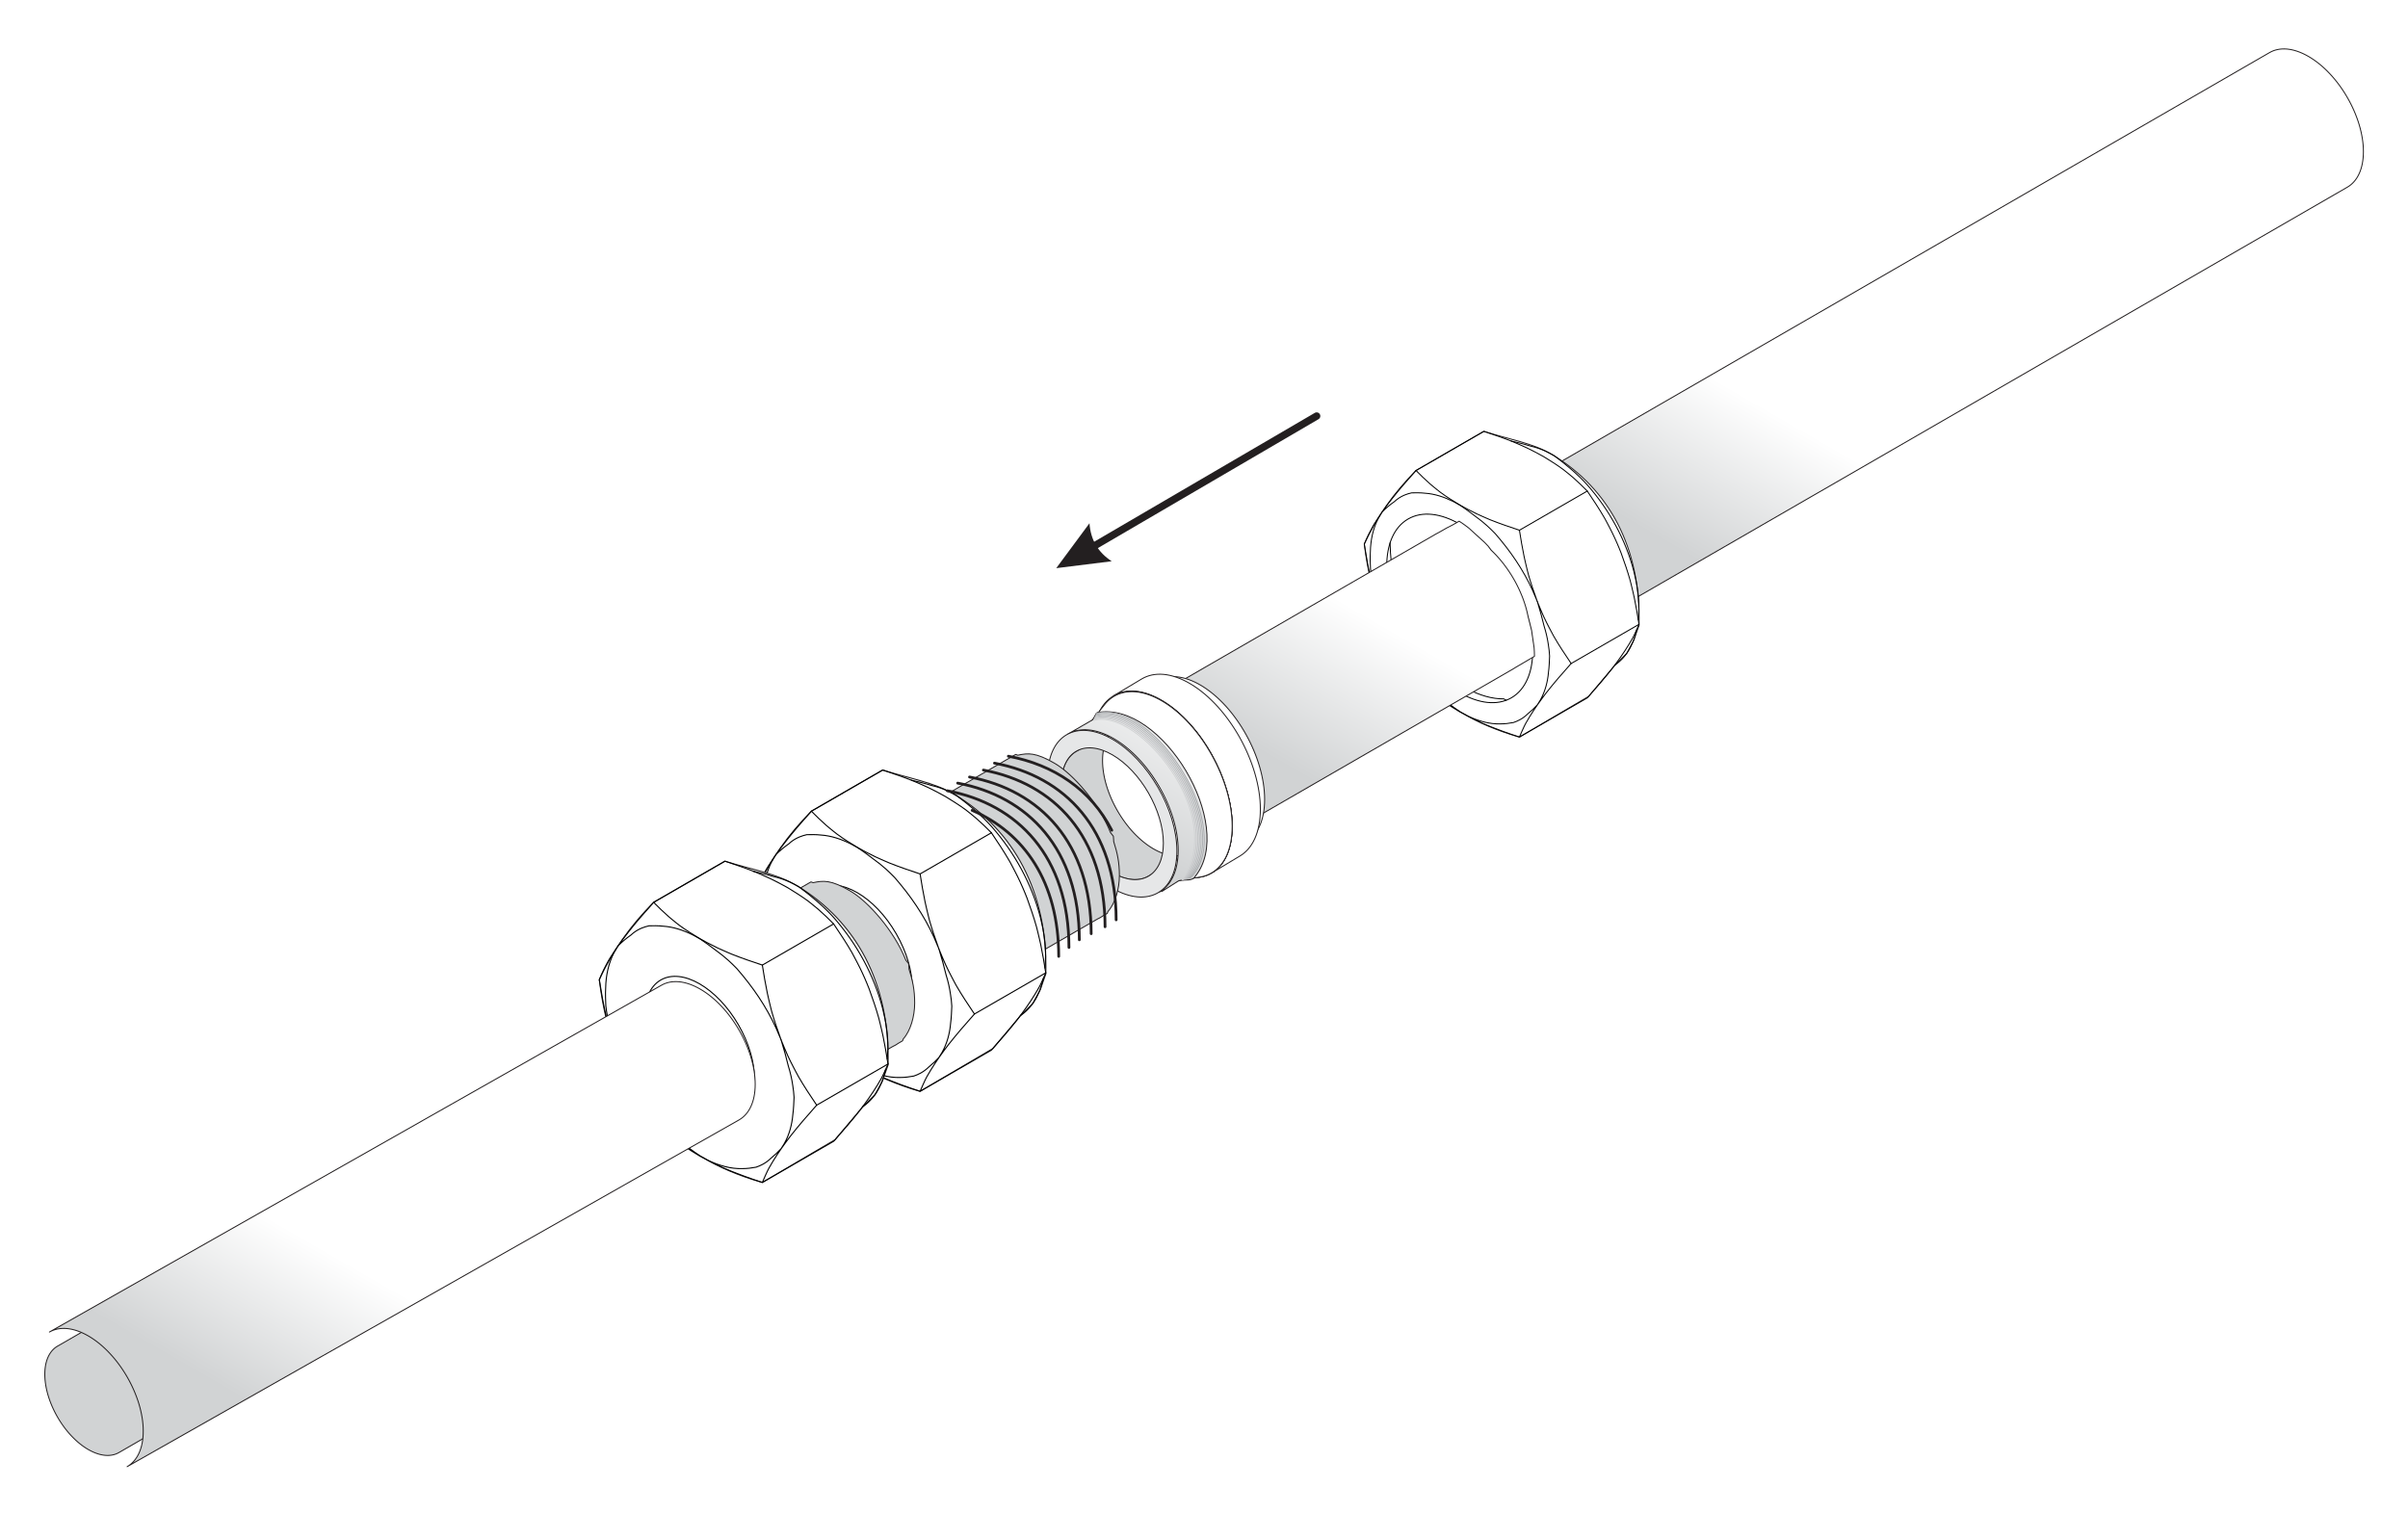 <?xml version="1.0" encoding="UTF-8" standalone="no"?>
<svg xmlns="http://www.w3.org/2000/svg" xmlns:xlink="http://www.w3.org/1999/xlink" xmlns:serif="http://www.serif.com/" width="2000px" height="1257px" version="1.1" xml:space="preserve" style="fill-rule:evenodd;clip-rule:evenodd;stroke-linecap:round;stroke-linejoin:round;stroke-miterlimit:2;">
    <g id="Ebene4">
        <rect x="0" y="0" width="3111.52" height="1401.63" style="fill:#fff;"></rect>
    </g>
    <g>
        <path d="M1254.56,423.305l261.138,-150.768l-1.195,0.756l-1.134,0.857l-1.073,0.956l-1.004,1.053l-0.939,1.146l-0.866,1.244l-0.801,1.337l-0.72,1.431l-0.646,1.516l-0.569,1.61l-0.484,1.695l-0.406,1.785l-0.317,1.866l-0.228,1.951l-0.142,2.036l-0.045,2.118l0.045,2.171l0.142,2.195l0.228,2.216l0.317,2.235l0.406,2.248l0.484,2.26l0.569,2.261l0.646,2.268l0.72,2.26l0.801,2.26l0.866,2.244l0.939,2.232l1.004,2.215l1.073,2.191l1.134,2.167l1.195,2.138l1.252,2.102l1.309,2.069l1.366,2.02l1.415,1.98l1.463,1.931l1.508,1.874l1.557,1.821l1.602,1.756l1.638,1.691l1.675,1.622l1.711,1.549l1.748,1.476l1.776,1.39l1.805,1.309l1.834,1.219l1.853,1.126l1.858,1.017l1.833,0.898l1.805,0.776l1.777,0.659l1.744,0.545l1.711,0.426l1.679,0.313l1.638,0.2l1.598,0.089l1.557,-0.024l1.512,-0.13l1.463,-0.24l1.415,-0.346l1.362,-0.447l1.308,-0.557l1.253,-0.654l-261.139,150.768l-1.252,0.658l-1.309,0.553l-1.365,0.447l-1.415,0.346l-1.464,0.24l-1.512,0.13l-1.553,0.024l-1.597,-0.089l-1.638,-0.199l-1.679,-0.313l-1.712,-0.427l-1.748,-0.545l-1.776,-0.658l-1.805,-0.777l-1.829,-0.898l-1.858,-1.016l-1.858,-1.126l-1.833,-1.22l-1.805,-1.305l-1.776,-1.394l-1.744,-1.472l-1.711,-1.549l-1.679,-1.626l-1.639,-1.691l-1.597,-1.756l-1.557,-1.821l-1.508,-1.874l-1.468,-1.931l-1.41,-1.979l-1.366,-2.021l-1.309,-2.065l-1.252,-2.105l-1.195,-2.135l-1.134,-2.17l-1.073,-2.191l-1.005,-2.216l-0.939,-2.232l-0.87,-2.243l-0.796,-2.257l-0.72,-2.264l-0.65,-2.264l-0.565,-2.264l-0.488,-2.256l-0.402,-2.252l-0.318,-2.232l-0.227,-2.22l-0.142,-2.195l-0.045,-2.17l0.045,-2.118l0.142,-2.033l0.227,-1.955l0.318,-1.866l0.402,-1.784l0.488,-1.696l0.565,-1.609l0.65,-1.517l0.72,-1.431l0.796,-1.333l0.87,-1.244l0.939,-1.15l1.005,-1.053l1.073,-0.955l1.134,-0.858l1.195,-0.756Z" style="fill:#d1d3d4;"></path>
        <path d="M1254.56,423.305l261.138,-150.768l-1.195,0.756l-1.134,0.857l-1.073,0.956l-1.004,1.053l-0.939,1.146l-0.866,1.244l-0.801,1.337l-0.72,1.431l-0.646,1.516l-0.569,1.61l-0.484,1.695l-0.406,1.785l-0.317,1.866l-0.228,1.951l-0.142,2.036l-0.045,2.118l0.045,2.171l0.142,2.195l0.228,2.216l0.317,2.235l0.406,2.248l0.484,2.26l0.569,2.261l0.646,2.268l0.72,2.26l0.801,2.26l0.866,2.244l0.939,2.232l1.004,2.215l1.073,2.191l1.134,2.167l1.195,2.138l1.252,2.102l1.309,2.069l1.366,2.02l1.415,1.98l1.463,1.931l1.508,1.874l1.557,1.821l1.602,1.756l1.638,1.691l1.675,1.622l1.711,1.549l1.748,1.476l1.776,1.39l1.805,1.309l1.834,1.219l1.853,1.126l1.858,1.017l1.833,0.898l1.805,0.776l1.777,0.659l1.744,0.545l1.711,0.426l1.679,0.313l1.638,0.2l1.598,0.089l1.557,-0.024l1.512,-0.13l1.463,-0.24l1.415,-0.346l1.362,-0.447l1.308,-0.557l1.253,-0.654l-261.139,150.768l-1.252,0.658l-1.309,0.553l-1.365,0.447l-1.415,0.346l-1.464,0.24l-1.512,0.13l-1.553,0.024l-1.597,-0.089l-1.638,-0.199l-1.679,-0.313l-1.712,-0.427l-1.748,-0.545l-1.776,-0.658l-1.805,-0.777l-1.829,-0.898l-1.858,-1.016l-1.858,-1.126l-1.833,-1.22l-1.805,-1.305l-1.776,-1.394l-1.744,-1.472l-1.711,-1.549l-1.679,-1.626l-1.639,-1.691l-1.597,-1.756l-1.557,-1.821l-1.508,-1.874l-1.468,-1.931l-1.41,-1.979l-1.366,-2.021l-1.309,-2.065l-1.252,-2.105l-1.195,-2.135l-1.134,-2.17l-1.073,-2.191l-1.005,-2.216l-0.939,-2.232l-0.87,-2.243l-0.796,-2.257l-0.72,-2.264l-0.65,-2.264l-0.565,-2.264l-0.488,-2.256l-0.402,-2.252l-0.318,-2.232l-0.227,-2.22l-0.142,-2.195l-0.045,-2.17l0.045,-2.118l0.142,-2.033l0.227,-1.955l0.318,-1.866l0.402,-1.784l0.488,-1.696l0.565,-1.609l0.65,-1.517l0.72,-1.431l0.796,-1.333l0.87,-1.244l0.939,-1.15l1.005,-1.053l1.073,-0.955l1.134,-0.858l1.195,-0.756Z" style="fill:none;stroke:#231f20;stroke-width:0.81px;"></path>
        <path d="M1312.35,523.406l637.244,-367.91l1.512,-0.959l1.435,-1.086l1.353,-1.207l1.273,-1.333l1.191,-1.452l1.097,-1.573l1.008,-1.691l0.915,-1.809l0.817,-1.923l0.72,-2.032l0.613,-2.146l0.513,-2.257l0.398,-2.365l0.293,-2.468l0.175,-2.577l0.061,-2.675l-0.061,-2.748l-0.175,-2.78l-0.293,-2.805l-0.398,-2.83l-0.513,-2.841l-0.613,-2.858l-0.72,-2.861l-0.817,-2.866l-0.915,-2.866l-1.008,-2.854l-1.097,-2.841l-1.191,-2.826l-1.273,-2.8l-1.353,-2.777l-1.435,-2.74l-1.512,-2.703l-1.586,-2.662l-1.658,-2.614l-1.724,-2.561l-1.789,-2.504l-1.853,-2.439l-1.911,-2.374l-1.971,-2.301l-2.021,-2.224l-2.073,-2.142l-2.122,-2.053l-2.166,-1.959l-2.208,-1.866l-2.248,-1.76l-2.284,-1.659l-2.317,-1.54l-2.35,-1.423l-2.35,-1.289l-2.317,-1.134l-2.288,-0.984l-2.248,-0.833l-2.208,-0.687l-2.166,-0.541l-2.118,-0.394l-2.073,-0.256l-2.025,-0.11l-1.967,0.029l-1.915,0.162l-1.849,0.305l-1.793,0.435l-1.724,0.569l-1.654,0.699l-1.585,0.834l-637.244,367.91l1.585,-0.829l1.655,-0.699l1.727,-0.573l1.789,-0.435l1.853,-0.301l1.911,-0.167l1.967,-0.028l2.025,0.114l2.073,0.252l2.122,0.394l2.163,0.541l2.211,0.687l2.248,0.833l2.285,0.984l2.317,1.134l2.349,1.288l2.35,1.427l2.317,1.541l2.284,1.654l2.248,1.761l2.208,1.865l2.166,1.96l2.122,2.053l2.074,2.142l2.024,2.223l1.967,2.301l1.911,2.374l1.854,2.439l1.788,2.504l1.724,2.561l1.658,2.614l1.586,2.663l1.512,2.703l1.435,2.74l1.353,2.776l1.277,2.801l1.187,2.825l1.097,2.842l1.009,2.853l0.914,2.866l0.817,2.866l0.72,2.862l0.614,2.858l0.512,2.845l0.402,2.825l0.289,2.809l0.175,2.777l0.061,2.748l-0.061,2.679l-0.175,2.573l-0.289,2.471l-0.402,2.362l-0.512,2.256l-0.614,2.146l-0.72,2.037l-0.817,1.923l-0.914,1.805l-1.009,1.691l-1.097,1.573l-1.187,1.455l-1.277,1.329l-1.353,1.212l-1.435,1.085l-1.512,0.955Z" style="fill:url(#_Linear1);"></path>
        <path d="M1312.35,523.406l637.244,-367.91l1.512,-0.959l1.435,-1.086l1.353,-1.207l1.273,-1.333l1.191,-1.452l1.097,-1.573l1.008,-1.691l0.915,-1.809l0.817,-1.923l0.72,-2.032l0.613,-2.146l0.513,-2.257l0.398,-2.365l0.293,-2.468l0.175,-2.577l0.061,-2.675l-0.061,-2.748l-0.175,-2.78l-0.293,-2.805l-0.398,-2.83l-0.513,-2.841l-0.613,-2.858l-0.72,-2.861l-0.817,-2.866l-0.915,-2.866l-1.008,-2.854l-1.097,-2.841l-1.191,-2.826l-1.273,-2.8l-1.353,-2.777l-1.435,-2.74l-1.512,-2.703l-1.586,-2.662l-1.658,-2.614l-1.724,-2.561l-1.789,-2.504l-1.853,-2.439l-1.911,-2.374l-1.971,-2.301l-2.021,-2.224l-2.073,-2.142l-2.122,-2.053l-2.166,-1.959l-2.208,-1.866l-2.248,-1.76l-2.284,-1.659l-2.317,-1.54l-2.35,-1.423l-2.35,-1.289l-2.317,-1.134l-2.288,-0.984l-2.248,-0.833l-2.208,-0.687l-2.166,-0.541l-2.118,-0.394l-2.073,-0.256l-2.025,-0.11l-1.967,0.029l-1.915,0.162l-1.849,0.305l-1.793,0.435l-1.724,0.569l-1.654,0.699l-1.585,0.834l-637.244,367.91l1.585,-0.829l1.655,-0.699l1.727,-0.573l1.789,-0.435l1.853,-0.301l1.911,-0.167l1.967,-0.028l2.025,0.114l2.073,0.252l2.122,0.394l2.163,0.541l2.211,0.687l2.248,0.833l2.285,0.984l2.317,1.134l2.349,1.288l2.35,1.427l2.317,1.541l2.284,1.654l2.248,1.761l2.208,1.865l2.166,1.96l2.122,2.053l2.074,2.142l2.024,2.223l1.967,2.301l1.911,2.374l1.854,2.439l1.788,2.504l1.724,2.561l1.658,2.614l1.586,2.663l1.512,2.703l1.435,2.74l1.353,2.776l1.277,2.801l1.187,2.825l1.097,2.842l1.009,2.853l0.914,2.866l0.817,2.866l0.72,2.862l0.614,2.858l0.512,2.845l0.402,2.825l0.289,2.809l0.175,2.777l0.061,2.748l-0.061,2.679l-0.175,2.573l-0.289,2.471l-0.402,2.362l-0.512,2.256l-0.614,2.146l-0.72,2.037l-0.817,1.923l-0.914,1.805l-1.009,1.691l-1.097,1.573l-1.187,1.455l-1.277,1.329l-1.353,1.212l-1.435,1.085l-1.512,0.955Z" style="fill:none;stroke:#231f20;stroke-width:0.81px;"></path>
        <path d="M1325.73,493.854c0,-29.11 -20.443,-64.521 -45.655,-79.078c-25.211,-14.552 -45.654,-2.752 -45.654,26.358c0,29.11 20.443,64.525 45.654,79.077c25.212,14.557 45.655,2.752 45.655,-26.357Zm-9.574,-5.529c0,-23.004 -16.158,-50.992 -36.081,-62.496c-19.927,-11.5 -36.081,-2.175 -36.081,20.834c0,23.004 16.154,50.991 36.081,62.496c19.923,11.504 36.081,2.174 36.081,-20.834Z" style="fill:#e6e7e8;"></path>
        <path d="M1325.73,493.854c0,-29.11 -20.443,-64.521 -45.655,-79.078c-25.211,-14.552 -45.654,-2.752 -45.654,26.358c0,29.11 20.443,64.525 45.654,79.077c25.212,14.557 45.655,2.752 45.655,-26.357Zm-9.574,-5.529c0,-23.004 -16.158,-50.992 -36.081,-62.496c-19.927,-11.5 -36.081,-2.175 -36.081,20.834c0,23.004 16.154,50.991 36.081,62.496c19.923,11.504 36.081,2.174 36.081,-20.834Z" style="fill:none;stroke:#231f20;stroke-width:0.81px;"></path>
        <path d="M1176.09,390.837c18.781,-10.841 37.561,-21.687 56.346,-32.528c20.248,6.532 40.984,9.654 57.492,19.732c46.028,28.093 73.02,76.235 71.418,141.402l-4.333,12.24l-5.902,11.049l-9.699,9.65l-21.952,26.085c-19.154,11.265 -38.309,22.525 -57.463,33.789c-71.325,-20.093 -117.756,-69.443 -128.862,-160.309c10.39,-22.585 24.773,-42.919 42.955,-61.11Z" style="fill:#fff;"></path>
        <path d="M1176.09,390.837c18.781,-10.841 37.561,-21.687 56.346,-32.528c20.248,6.532 40.984,9.654 57.492,19.732c46.028,28.093 73.02,76.235 71.418,141.402l-4.333,12.24l-5.902,11.049l-9.699,9.65l-21.952,26.085c-19.154,11.265 -38.309,22.525 -57.463,33.789c-71.325,-20.093 -117.756,-69.443 -128.862,-160.309c10.39,-22.585 24.773,-42.919 42.955,-61.11Z" style="fill:none;stroke:#231f20;stroke-width:0.81px;"></path>
        <path d="M1255.28,579.654c23.683,-13.674 23.683,-58.008 0,-99.024c-23.683,-41.02 -62.077,-63.191 -85.76,-49.52c-23.683,13.679 -23.683,58.012 0,99.028c23.683,41.021 62.077,63.191 85.76,49.516Z" style="fill:none;stroke:#000;stroke-width:0.81px;stroke-linecap:butt;"></path>
        <path d="M1229.78,459.663l0.679,2.552c2.748,9.59 6.374,18.675 10.878,27.574c4.565,8.626 9.801,16.565 15.809,24.248l1.858,2.187c0.947,1.089 1.923,2.162 2.919,3.211l3.866,4.11" style="fill:none;stroke:#000;stroke-width:0.81px;stroke-linecap:butt;"></path>
        <path d="M1228.69,448.988c0.39,7.561 1.667,14.768 3.663,22.069c2.805,9.341 6.593,18.045 11.471,26.488c4.773,7.841 10.163,14.78 16.594,21.321l1.89,1.723c0.955,0.838 1.935,1.643 2.943,2.419c1.268,1.037 5.655,4.366 6.959,5.358" style="fill:none;stroke:#000;stroke-width:0.81px;stroke-linecap:butt;"></path>
        <path d="M1272.86,534.846l-5.736,-2.752l-2.049,-1.257l-2.049,-1.382l-2.052,-1.504l-2.045,-1.618l-2.033,-1.739c-8.146,-7.472 -14.589,-15.919 -20.162,-25.448c-5.618,-10.211 -9.728,-20.719 -12.24,-32.109c-0.521,-2.826 -0.996,-5.655 -1.411,-8.5l-0.244,-3.224c-0.089,-1.61 -0.113,-3.228 -0.073,-4.841c-0.016,-2.086 0.012,-4.175 0.086,-6.261" style="fill:none;stroke:#000;stroke-width:0.81px;stroke-linecap:butt;"></path>
        <path d="M1147.96,511.138c-1.845,-5.532 -3.524,-11.122 -5.028,-16.756c-1.366,-4.256 -2.459,-8.593 -3.285,-12.984c-0.577,-2.882 -1.028,-5.792 -1.349,-8.711c-0.13,-2.305 -0.212,-4.614 -0.248,-6.923c-0.061,-2.488 -0.021,-4.979 0.126,-7.463c0.179,-9.423 2.167,-19.155 6.512,-27.561l3.272,-5.508c-1.17,1.719 -2.321,3.455 -3.459,5.195c-0.874,1.297 -1.724,2.606 -2.549,3.935l-1.512,2.496c-2.736,4.927 -5.199,9.862 -7.309,15.089c1.516,9.338 3.065,18.72 5.179,27.943l1.073,4.183l1.224,4.581c0.427,1.61 0.878,3.22 1.345,4.822l1.399,4.577l1.455,4.406c0.496,1.46 1.008,2.915 1.537,4.366l1.617,4.313Z" style="fill:none;stroke:#000;stroke-width:0.81px;stroke-linecap:butt;"></path>
        <path d="M1176.09,390.837c3.781,3.862 7.635,7.569 11.683,11.151c1,0.862 2.013,1.711 3.037,2.545l2.858,2.317l2.589,2.04c5.171,3.817 10.659,7.236 16.138,10.586c4.63,2.601 9.305,5.032 14.09,7.337c1.321,0.618 2.646,1.215 3.979,1.801l3.801,1.675l3.492,1.5c7.96,3.187 16.114,5.926 24.24,8.65" style="fill:none;stroke:#000;stroke-width:0.81px;stroke-linecap:butt;"></path>
        <path d="M1360.72,514.78l0.487,-8.987c0.102,-10.354 -1.553,-20.874 -4.109,-30.887c-6.748,-26.495 -20.582,-51.544 -38.651,-71.995c-8.207,-9.139 -17.569,-16.862 -27.374,-24.208c-2.463,-1.447 -4.996,-2.784 -7.585,-4.004c-3.895,-1.784 -7.964,-3.166 -12.138,-4.126c-5.305,-1.671 -10.696,-3.061 -16.143,-4.162" style="fill:none;stroke:#000;stroke-width:0.81px;stroke-linecap:butt;"></path>
        <path d="M1304.95,551.146l56.346,-32.532" style="fill:none;stroke:#000;stroke-width:0.81px;stroke-linecap:butt;"></path>
        <path d="M1318.34,407.907c4.987,7.398 9.979,14.861 14.434,22.601l1.968,3.663l2.126,4.057c0.756,1.435 1.492,2.878 2.207,4.333c0.687,1.398 1.358,2.805 2.016,4.22l1.87,4.162c0.614,1.402 1.212,2.805 1.793,4.22l1.707,4.26c2.72,7.536 5.37,15.13 7.525,22.849l1.057,4.216l1.138,4.764c0.41,1.728 0.801,3.455 1.179,5.187c1.512,7.37 2.792,14.744 3.935,22.175c-0.708,1.679 -1.439,3.349 -2.187,5.008c-0.553,1.289 -1.134,2.557 -1.748,3.813l-1.244,2.459c-4.159,7.382 -8.732,14.187 -13.764,21.008c-1.074,1.468 -2.167,2.919 -3.277,4.358c-6.601,8.415 -13.618,16.484 -20.735,24.464l-56.346,32.532c-10.618,-3.467 -20.98,-7.297 -31.264,-11.642c-6.244,-2.829 -12.317,-6.049 -18.338,-9.321c-5.431,-3.854 -10.727,-7.899 -15.874,-12.13c-4.134,-3.045 -8.057,-6.37 -11.735,-9.952c-2.456,-2.398 -4.818,-4.886 -7.094,-7.455c-10.439,-13.695 -19.898,-27.699 -26.805,-43.541l-2.923,-7.077c3.025,7.273 6.135,14.561 9.716,21.581l2.004,3.671l2.301,4.094c0.829,1.479 1.675,2.947 2.54,4.402c0.87,1.46 1.752,2.911 2.651,4.354c2.89,4.528 5.866,8.992 8.914,13.414c4.834,4.809 9.74,9.626 14.984,13.996l2.594,2.017l2.898,2.195c1.029,0.78 2.073,1.545 3.126,2.297c4.146,2.874 8.366,5.56 12.703,8.134l7.187,3.719c8.382,3.882 17.431,6.606 26.748,6.301c3.586,0 7.159,-0.447 10.679,-1.118c1.817,-0.61 3.577,-1.37 5.268,-2.272c2.46,-1.325 4.708,-3 6.675,-4.976c2.817,-2.256 5.451,-4.736 7.878,-7.41l2.582,-4.126c3.886,-6.895 6.061,-15.049 6.695,-22.903c0.3,-2.288 0.516,-4.589 0.634,-6.898c0.13,-2.203 0.236,-4.411 0.317,-6.618c-0.171,-3.138 -0.516,-6.264 -1.024,-9.366c-0.744,-5.203 -1.911,-10.333 -3.492,-15.341c-1.667,-6.948 -3.573,-13.838 -5.712,-20.655c1.704,4.256 3.492,8.459 5.37,12.642c0.659,1.415 1.329,2.821 2.016,4.224c0.716,1.451 1.452,2.894 2.204,4.329l2.13,4.057l1.967,3.663c4.455,7.74 9.447,15.199 14.435,22.601c-7.118,7.98 -14.134,16.045 -20.736,24.464c-1.109,1.435 -2.203,2.89 -3.276,4.353c-5.037,6.826 -9.602,13.631 -13.764,21.013l-1.244,2.455c-0.614,1.26 -1.199,2.528 -1.748,3.813c-0.752,1.663 -1.48,3.333 -2.187,5.012" style="fill:none;stroke:#000;stroke-width:0.81px;stroke-linecap:butt;"></path>
        <path d="M1341.31,552.366l1.366,-0.96l1.309,-1.008l1.248,-1.061l1.195,-1.109l1.138,-1.155l1.081,-1.191l1.029,-1.232l0.971,-1.268l0.927,-1.305l0.89,-1.353l0.854,-1.415l0.838,-1.516c0.764,-1.545 1.508,-3.098 2.215,-4.671c1.26,-3.203 2.15,-6.59 3.008,-9.919" style="fill:none;stroke:#000;stroke-width:0.81px;stroke-linecap:butt;"></path>
        <path d="M1147.96,425.232c5.212,-7.301 10.773,-14.317 16.561,-21.167c1.61,-1.89 3.24,-3.764 4.887,-5.626l6.678,-7.602l56.346,-32.528c8.122,2.719 16.285,5.459 24.236,8.65l3.492,1.5l3.8,1.671c1.334,0.585 2.663,1.187 3.984,1.805c4.781,2.301 9.46,4.736 14.086,7.337c5.479,3.346 10.967,6.773 16.142,10.586l2.589,2.04l2.854,2.317c1.028,0.834 2.04,1.679 3.04,2.541c4.045,3.581 7.903,7.289 11.684,11.151l-56.346,32.532c1.142,7.431 2.423,14.805 3.935,22.171c0.374,1.736 0.768,3.463 1.179,5.191l1.138,4.764l1.057,4.215c2.15,7.72 4.805,15.318 7.524,22.85l-3.914,-9.232c-7.903,-17.374 -18.533,-32.764 -31.033,-47.13c-2.134,-2.215 -4.345,-4.362 -6.622,-6.435c-3.166,-2.857 -6.488,-5.532 -9.959,-8.008c-4.195,-3.26 -8.5,-6.378 -12.907,-9.349l-5.5,-2.952c-7.3,-3.609 -15.256,-6.333 -23.427,-6.837c-1.914,-0.207 -3.837,-0.317 -5.768,-0.329c-1.752,-0.012 -3.504,0.004 -5.26,0.044c-2.073,0.464 -4.102,1.102 -6.065,1.911c-3.049,1.293 -5.841,3.118 -8.248,5.39c-3.63,2.541 -7.028,5.395 -10.163,8.529Z" style="fill:none;stroke:#000;stroke-width:0.81px;stroke-linecap:butt;"></path>
        <path d="M1251.02,581.675l-2.044,-1.134c-38.061,0.378 -92.96,-47.817 -94.427,-129.606" style="fill:none;stroke:#000;stroke-width:0.81px;stroke-linecap:butt;"></path>
        <path d="M938.252,606.077l261.138,-150.768l-1.195,0.756l-1.134,0.858l-1.069,0.955l-1.008,1.053l-0.939,1.15l-0.866,1.244l-0.797,1.334l-0.723,1.43l-0.647,1.517l-0.569,1.609l-0.484,1.696l-0.406,1.784l-0.313,1.866l-0.232,1.955l-0.138,2.033l-0.049,2.118l0.049,2.17l0.138,2.196l0.232,2.215l0.313,2.236l0.406,2.248l0.484,2.26l0.569,2.264l0.647,2.264l0.723,2.26l0.797,2.261l0.866,2.244l0.939,2.231l1.008,2.216l1.069,2.195l1.134,2.167l1.195,2.134l1.256,2.105l1.309,2.065l1.362,2.025l1.415,1.975l1.463,1.931l1.512,1.874l1.557,1.821l1.598,1.757l1.638,1.691l1.675,1.622l1.711,1.552l1.748,1.472l1.777,1.39l1.804,1.309l1.834,1.22l1.853,1.126l1.858,1.016l1.834,0.898l1.804,0.777l1.777,0.658l1.744,0.545l1.715,0.427l1.675,0.313l1.638,0.199l1.598,0.089l1.557,-0.024l1.512,-0.13l1.463,-0.24l1.415,-0.341l1.362,-0.452l1.309,-0.552l1.256,-0.659l-261.143,150.768l-1.252,0.659l-1.309,0.553l-1.361,0.451l-1.419,0.341l-1.463,0.24l-1.509,0.13l-1.556,0.025l-1.598,-0.09l-1.638,-0.199l-1.679,-0.313l-1.712,-0.427l-1.743,-0.545l-1.777,-0.654l-1.805,-0.78l-1.833,-0.899l-1.858,-1.016l-1.858,-1.126l-1.833,-1.22l-1.801,-1.305l-1.78,-1.394l-1.744,-1.471l-1.711,-1.549l-1.679,-1.626l-1.639,-1.691l-1.597,-1.756l-1.557,-1.821l-1.508,-1.874l-1.464,-1.931l-1.414,-1.976l-1.366,-2.024l-1.309,-2.065l-1.252,-2.106l-1.195,-2.134l-1.134,-2.167l-1.073,-2.195l-1.004,-2.215l-0.94,-2.232l-0.869,-2.244l-0.797,-2.256l-0.72,-2.264l-0.646,-2.265l-0.569,-2.264l-0.488,-2.256l-0.402,-2.252l-0.317,-2.232l-0.228,-2.219l-0.142,-2.195l-0.045,-2.171l0.045,-2.118l0.142,-2.032l0.228,-1.956l0.317,-1.866l0.402,-1.784l0.488,-1.695l0.569,-1.61l0.646,-1.516l0.72,-1.427l0.797,-1.338l0.869,-1.243l0.94,-1.151l1.004,-1.053l1.073,-0.955l1.134,-0.854l1.195,-0.76Z" style="fill:#d1d3d4;"></path>
        <path d="M938.252,606.077l261.138,-150.768l-1.195,0.756l-1.134,0.858l-1.069,0.955l-1.008,1.053l-0.939,1.15l-0.866,1.244l-0.797,1.334l-0.723,1.43l-0.647,1.517l-0.569,1.609l-0.484,1.696l-0.406,1.784l-0.313,1.866l-0.232,1.955l-0.138,2.033l-0.049,2.118l0.049,2.17l0.138,2.196l0.232,2.215l0.313,2.236l0.406,2.248l0.484,2.26l0.569,2.264l0.647,2.264l0.723,2.26l0.797,2.261l0.866,2.244l0.939,2.231l1.008,2.216l1.069,2.195l1.134,2.167l1.195,2.134l1.256,2.105l1.309,2.065l1.362,2.025l1.415,1.975l1.463,1.931l1.512,1.874l1.557,1.821l1.598,1.757l1.638,1.691l1.675,1.622l1.711,1.552l1.748,1.472l1.777,1.39l1.804,1.309l1.834,1.22l1.853,1.126l1.858,1.016l1.834,0.898l1.804,0.777l1.777,0.658l1.744,0.545l1.715,0.427l1.675,0.313l1.638,0.199l1.598,0.089l1.557,-0.024l1.512,-0.13l1.463,-0.24l1.415,-0.341l1.362,-0.452l1.309,-0.552l1.256,-0.659l-261.143,150.768l-1.252,0.659l-1.309,0.553l-1.361,0.451l-1.419,0.341l-1.463,0.24l-1.509,0.13l-1.556,0.025l-1.598,-0.09l-1.638,-0.199l-1.679,-0.313l-1.712,-0.427l-1.743,-0.545l-1.777,-0.654l-1.805,-0.78l-1.833,-0.899l-1.858,-1.016l-1.858,-1.126l-1.833,-1.22l-1.801,-1.305l-1.78,-1.394l-1.744,-1.471l-1.711,-1.549l-1.679,-1.626l-1.639,-1.691l-1.597,-1.756l-1.557,-1.821l-1.508,-1.874l-1.464,-1.931l-1.414,-1.976l-1.366,-2.024l-1.309,-2.065l-1.252,-2.106l-1.195,-2.134l-1.134,-2.167l-1.073,-2.195l-1.004,-2.215l-0.94,-2.232l-0.869,-2.244l-0.797,-2.256l-0.72,-2.264l-0.646,-2.265l-0.569,-2.264l-0.488,-2.256l-0.402,-2.252l-0.317,-2.232l-0.228,-2.219l-0.142,-2.195l-0.045,-2.171l0.045,-2.118l0.142,-2.032l0.228,-1.956l0.317,-1.866l0.402,-1.784l0.488,-1.695l0.569,-1.61l0.646,-1.516l0.72,-1.427l0.797,-1.338l0.869,-1.243l0.94,-1.151l1.004,-1.053l1.073,-0.955l1.134,-0.854l1.195,-0.76Z" style="fill:none;stroke:#231f20;stroke-width:0.81px;"></path>
        <path d="M996.045,706.179l261.142,-150.768l1.508,-0.956l15.744,-9.252l0.016,-0.902l-0.093,-3.232l-0.187,-3.049l-2.094,-14.431l-2.959,-11.735l-0.618,-2.858l-0.715,-2.862l-0.818,-2.866l-0.914,-2.861l-1.008,-2.858l-1.102,-2.842l-1.187,-2.825l-1.272,-2.801l-1.358,-2.776l-1.435,-2.74l-1.508,-2.703l-1.585,-2.663l-1.659,-2.614l-1.724,-2.561l-1.792,-2.5l-1.85,-2.443l-1.914,-2.374l-1.968,-2.3l-2.02,-2.224l-2.073,-2.142l-2.122,-2.053l-2.415,-3.268l-2.894,-3.045l-13.273,-12.061l-3.349,-2.52l-2.899,-2.017l-1.748,-1.142l-5.3,3.061l-4.948,2.541l-7.447,4.219l-1.585,0.829l-261.138,150.769l1.585,-0.83l1.659,-0.699l1.723,-0.569l1.789,-0.439l1.853,-0.301l1.911,-0.166l1.968,-0.029l2.024,0.114l2.073,0.252l2.122,0.394l2.167,0.541l2.207,0.687l2.248,0.833l2.285,0.984l2.317,1.134l2.349,1.289l2.35,1.427l2.317,1.54l2.284,1.655l2.248,1.76l2.208,1.866l2.166,1.959l2.122,2.053l2.074,2.142l2.024,2.224l1.967,2.301l1.911,2.374l1.854,2.443l1.788,2.5l1.724,2.561l1.658,2.613l1.586,2.663l1.512,2.703l1.435,2.74l1.358,2.777l1.272,2.8l1.187,2.826l1.097,2.841l1.013,2.858l0.91,2.862l0.821,2.865l0.716,2.862l0.618,2.858l0.508,2.845l0.402,2.83l0.289,2.805l0.179,2.776l0.057,2.748l-0.057,2.679l-0.179,2.573l-0.289,2.472l-0.402,2.365l-0.508,2.252l-0.618,2.147l-0.716,2.036l-0.821,1.923l-0.91,1.805l-1.013,1.691l-1.097,1.573l-1.187,1.456l-1.272,1.329l-1.358,1.211l-1.435,1.086l-1.512,0.955Z" style="fill:url(#_Linear2);"></path>
        <path d="M996.045,706.179l261.142,-150.768l1.508,-0.956l15.744,-9.252l0.016,-0.902l-0.093,-3.232l-0.187,-3.049l-2.094,-14.431l-2.959,-11.735l-0.618,-2.858l-0.715,-2.862l-0.818,-2.866l-0.914,-2.861l-1.008,-2.858l-1.102,-2.842l-1.187,-2.825l-1.272,-2.801l-1.358,-2.776l-1.435,-2.74l-1.508,-2.703l-1.585,-2.663l-1.659,-2.614l-1.724,-2.561l-1.792,-2.5l-1.85,-2.443l-1.914,-2.374l-1.968,-2.3l-2.02,-2.224l-2.073,-2.142l-2.122,-2.053l-2.415,-3.268l-2.894,-3.045l-13.273,-12.061l-3.349,-2.52l-2.899,-2.017l-1.748,-1.142l-5.3,3.061l-4.948,2.541l-7.447,4.219l-1.585,0.829l-261.138,150.769l1.585,-0.83l1.659,-0.699l1.723,-0.569l1.789,-0.439l1.853,-0.301l1.911,-0.166l1.968,-0.029l2.024,0.114l2.073,0.252l2.122,0.394l2.167,0.541l2.207,0.687l2.248,0.833l2.285,0.984l2.317,1.134l2.349,1.289l2.35,1.427l2.317,1.54l2.284,1.655l2.248,1.76l2.208,1.866l2.166,1.959l2.122,2.053l2.074,2.142l2.024,2.224l1.967,2.301l1.911,2.374l1.854,2.443l1.788,2.5l1.724,2.561l1.658,2.613l1.586,2.663l1.512,2.703l1.435,2.74l1.358,2.777l1.272,2.8l1.187,2.826l1.097,2.841l1.013,2.858l0.91,2.862l0.821,2.865l0.716,2.862l0.618,2.858l0.508,2.845l0.402,2.83l0.289,2.805l0.179,2.776l0.057,2.748l-0.057,2.679l-0.179,2.573l-0.289,2.472l-0.402,2.365l-0.508,2.252l-0.618,2.147l-0.716,2.036l-0.821,1.923l-0.91,1.805l-1.013,1.691l-1.097,1.573l-1.187,1.456l-1.272,1.329l-1.358,1.211l-1.435,1.086l-1.512,0.955Z" style="fill:none;stroke:#231f20;stroke-width:0.81px;"></path>
        <path d="M1009.42,676.626c-0,-29.11 -20.443,-64.52 -45.655,-79.077c-25.211,-14.553 -45.654,-2.752 -45.654,26.362c-0,29.109 20.443,64.52 45.654,79.073c25.212,14.557 45.655,2.752 45.655,-26.358Zm-9.573,-5.528c-0,-23.005 -16.155,-50.992 -36.082,-62.496c-19.923,-11.5 -36.081,-2.175 -36.081,20.833c-0,23.004 16.158,50.992 36.081,62.496c19.927,11.504 36.082,2.175 36.082,-20.833Z" style="fill:#e6e7e8;"></path>
        <path d="M1009.42,676.626c-0,-29.11 -20.443,-64.52 -45.655,-79.077c-25.211,-14.553 -45.654,-2.752 -45.654,26.362c-0,29.109 20.443,64.52 45.654,79.073c25.212,14.557 45.655,2.752 45.655,-26.358Zm-9.573,-5.528c-0,-23.005 -16.155,-50.992 -36.082,-62.496c-19.923,-11.5 -36.081,-2.175 -36.081,20.833c-0,23.004 16.158,50.992 36.081,62.496c19.927,11.504 36.082,2.175 36.082,-20.833Z" style="fill:none;stroke:#231f20;stroke-width:0.81px;"></path>
        <path d="M946.301,580.85l24.439,-8.049l-1.707,0.585l-1.643,0.72l-1.573,0.857l-1.5,0.984l-1.423,1.118l-1.341,1.244l-1.26,1.37l-1.179,1.496l-1.09,1.622l-1,1.74l-0.906,1.861l-0.809,1.976l-0.711,2.098l-0.614,2.207l-0.504,2.325l-0.399,2.435l-0.284,2.541l-0.179,2.65l-0.057,2.76l0.057,2.825l0.179,2.862l0.284,2.886l0.399,2.915l0.504,2.927l0.614,2.943l0.711,2.947l0.809,2.951l0.906,2.948l1,2.939l1.09,2.926l1.179,2.907l1.26,2.886l1.341,2.858l1.423,2.821l1.5,2.784l1.573,2.74l1.643,2.691l1.707,2.634l1.772,2.578l1.842,2.516l1.894,2.439l1.951,2.37l2.004,2.293l2.053,2.203l2.106,2.114l2.146,2.02l2.187,1.919l2.228,1.813l2.264,1.703l2.301,1.585l2.329,1.468l2.325,1.325l2.301,1.171l2.264,1.012l2.228,0.858l2.187,0.707l2.15,0.557l2.102,0.406l2.053,0.261l2.008,0.113l1.947,-0.028l1.898,-0.171l1.838,-0.309l1.772,-0.451l1.708,-0.585l1.642,-0.72l1.573,-0.858l1.5,-0.983l1.423,-1.118l1.341,-1.244l-18.931,17.955l-1.459,1.354l-1.545,1.211l-1.63,1.073l-1.707,0.931l-1.785,0.785l-1.861,0.634l-1.927,0.492l-1.996,0.337l-2.061,0.187l-2.122,0.029l-2.179,-0.126l-2.232,-0.281l-2.284,-0.443l-2.334,-0.606l-2.382,-0.768l-2.423,-0.935l-2.459,-1.097l-2.5,-1.273l-2.528,-1.439l-2.533,-1.597l-2.496,-1.724l-2.463,-1.85l-2.423,-1.971l-2.378,-2.085l-2.333,-2.196l-2.285,-2.3l-2.236,-2.395l-2.179,-2.487l-2.117,-2.578l-2.061,-2.654l-1.996,-2.732l-1.931,-2.801l-1.858,-2.866l-1.784,-2.926l-1.708,-2.976l-1.63,-3.024l-1.545,-3.069l-1.463,-3.106l-1.37,-3.134l-1.28,-3.163l-1.183,-3.179l-1.086,-3.195l-0.987,-3.207l-0.879,-3.203l-0.776,-3.208l-0.663,-3.195l-0.548,-3.187l-0.431,-3.162l-0.317,-3.139l-0.187,-3.109l-0.065,-3.074l0.065,-2.996l0.187,-2.882l0.317,-2.764l0.431,-2.646l0.548,-2.525l0.663,-2.402l0.776,-2.277l0.879,-2.15l0.987,-2.024l1.086,-1.891l1.183,-1.764l1.28,-1.622l1.37,-1.492l1.463,-1.353l1.545,-1.212l1.63,-1.073l1.708,-0.931l1.784,-0.784l1.858,-0.634Z" style="fill:#fff;"></path>
        <path d="M946.301,580.85l24.439,-8.049l-1.707,0.585l-1.643,0.72l-1.573,0.857l-1.5,0.984l-1.423,1.118l-1.341,1.244l-1.26,1.37l-1.179,1.496l-1.09,1.622l-1,1.74l-0.906,1.861l-0.809,1.976l-0.711,2.098l-0.614,2.207l-0.504,2.325l-0.399,2.435l-0.284,2.541l-0.179,2.65l-0.057,2.76l0.057,2.825l0.179,2.862l0.284,2.886l0.399,2.915l0.504,2.927l0.614,2.943l0.711,2.947l0.809,2.951l0.906,2.948l1,2.939l1.09,2.926l1.179,2.907l1.26,2.886l1.341,2.858l1.423,2.821l1.5,2.784l1.573,2.74l1.643,2.691l1.707,2.634l1.772,2.578l1.842,2.516l1.894,2.439l1.951,2.37l2.004,2.293l2.053,2.203l2.106,2.114l2.146,2.02l2.187,1.919l2.228,1.813l2.264,1.703l2.301,1.585l2.329,1.468l2.325,1.325l2.301,1.171l2.264,1.012l2.228,0.858l2.187,0.707l2.15,0.557l2.102,0.406l2.053,0.261l2.008,0.113l1.947,-0.028l1.898,-0.171l1.838,-0.309l1.772,-0.451l1.708,-0.585l1.642,-0.72l1.573,-0.858l1.5,-0.983l1.423,-1.118l1.341,-1.244l-18.931,17.955l-1.459,1.354l-1.545,1.211l-1.63,1.073l-1.707,0.931l-1.785,0.785l-1.861,0.634l-1.927,0.492l-1.996,0.337l-2.061,0.187l-2.122,0.029l-2.179,-0.126l-2.232,-0.281l-2.284,-0.443l-2.334,-0.606l-2.382,-0.768l-2.423,-0.935l-2.459,-1.097l-2.5,-1.273l-2.528,-1.439l-2.533,-1.597l-2.496,-1.724l-2.463,-1.85l-2.423,-1.971l-2.378,-2.085l-2.333,-2.196l-2.285,-2.3l-2.236,-2.395l-2.179,-2.487l-2.117,-2.578l-2.061,-2.654l-1.996,-2.732l-1.931,-2.801l-1.858,-2.866l-1.784,-2.926l-1.708,-2.976l-1.63,-3.024l-1.545,-3.069l-1.463,-3.106l-1.37,-3.134l-1.28,-3.163l-1.183,-3.179l-1.086,-3.195l-0.987,-3.207l-0.879,-3.203l-0.776,-3.208l-0.663,-3.195l-0.548,-3.187l-0.431,-3.162l-0.317,-3.139l-0.187,-3.109l-0.065,-3.074l0.065,-2.996l0.187,-2.882l0.317,-2.764l0.431,-2.646l0.548,-2.525l0.663,-2.402l0.776,-2.277l0.879,-2.15l0.987,-2.024l1.086,-1.891l1.183,-1.764l1.28,-1.622l1.37,-1.492l1.463,-1.353l1.545,-1.212l1.63,-1.073l1.708,-0.931l1.784,-0.784l1.858,-0.634Z" style="fill:none;stroke:#231f20;stroke-width:0.81px;"></path>
        <path d="M1021.49,714.187l18.423,-18.715l1.463,-1.594l1.37,-1.736l1.264,-1.882l1.163,-2.02l1.049,-2.159l0.943,-2.296l0.825,-2.435l0.707,-2.565l0.59,-2.696l0.459,-2.825l0.333,-2.951l0.208,-3.081l0.065,-3.199l-0.065,-3.285l-0.208,-3.321l-0.333,-3.354l-0.459,-3.378l-0.59,-3.398l-0.707,-3.415l-0.825,-3.427l-0.943,-3.422l-1.049,-3.423l-1.163,-3.415l-1.264,-3.394l-1.37,-3.378l-1.463,-3.35l-1.561,-3.317l-1.651,-3.276l-1.74,-3.232l-1.825,-3.179l-1.902,-3.126l-1.988,-3.061l-2.061,-2.992l-2.13,-2.914l-2.199,-2.838l-2.269,-2.752l-2.325,-2.658l-2.386,-2.557l-2.439,-2.456l-2.496,-2.345l-2.541,-2.228l-2.585,-2.105l-2.63,-1.976l-2.667,-1.846l-2.703,-1.703l-2.703,-1.536l-2.671,-1.358l-2.626,-1.175l-2.589,-0.996l-2.541,-0.821l-2.492,-0.646l-2.443,-0.472l-2.386,-0.305l-2.325,-0.13l-2.269,0.029l-2.199,0.199l-2.13,0.362l-2.061,0.52l-24.817,7.215l2.24,-0.569l2.317,-0.39l2.39,-0.215l2.464,-0.037l2.528,0.146l2.594,0.33l2.654,0.512l2.707,0.703l2.765,0.89l2.813,1.086l2.857,1.276l2.899,1.476l2.939,1.67l2.939,1.854l2.898,2l2.858,2.15l2.813,2.289l2.76,2.423l2.711,2.549l2.655,2.666l2.593,2.781l2.529,2.89l2.463,2.992l2.39,3.081l2.318,3.171l2.239,3.252l2.159,3.329l2.069,3.395l1.984,3.459l1.89,3.512l1.797,3.561l1.695,3.602l1.593,3.642l1.484,3.671l1.374,3.691l1.264,3.711l1.143,3.72l1.024,3.723l0.898,3.72l0.769,3.711l0.638,3.695l0.504,3.675l0.362,3.646l0.219,3.61l0.073,3.569l-0.073,3.48l-0.219,3.341l-0.362,3.212l-0.504,3.073l-0.638,2.927l-0.769,2.788l-0.898,2.647l-1.024,2.496l-1.143,2.349l-1.264,2.195l-1.374,2.045l-1.484,1.886l-1.593,1.732Z" style="fill:#fff;"></path>
        <path d="M1021.49,714.187l18.423,-18.715l1.463,-1.594l1.37,-1.736l1.264,-1.882l1.163,-2.02l1.049,-2.159l0.943,-2.296l0.825,-2.435l0.707,-2.565l0.59,-2.696l0.459,-2.825l0.333,-2.951l0.208,-3.081l0.065,-3.199l-0.065,-3.285l-0.208,-3.321l-0.333,-3.354l-0.459,-3.378l-0.59,-3.398l-0.707,-3.415l-0.825,-3.427l-0.943,-3.422l-1.049,-3.423l-1.163,-3.415l-1.264,-3.394l-1.37,-3.378l-1.463,-3.35l-1.561,-3.317l-1.651,-3.276l-1.74,-3.232l-1.825,-3.179l-1.902,-3.126l-1.988,-3.061l-2.061,-2.992l-2.13,-2.914l-2.199,-2.838l-2.269,-2.752l-2.325,-2.658l-2.386,-2.557l-2.439,-2.456l-2.496,-2.345l-2.541,-2.228l-2.585,-2.105l-2.63,-1.976l-2.667,-1.846l-2.703,-1.703l-2.703,-1.536l-2.671,-1.358l-2.626,-1.175l-2.589,-0.996l-2.541,-0.821l-2.492,-0.646l-2.443,-0.472l-2.386,-0.305l-2.325,-0.13l-2.269,0.029l-2.199,0.199l-2.13,0.362l-2.061,0.52l-24.817,7.215l2.24,-0.569l2.317,-0.39l2.39,-0.215l2.464,-0.037l2.528,0.146l2.594,0.33l2.654,0.512l2.707,0.703l2.765,0.89l2.813,1.086l2.857,1.276l2.899,1.476l2.939,1.67l2.939,1.854l2.898,2l2.858,2.15l2.813,2.289l2.76,2.423l2.711,2.549l2.655,2.666l2.593,2.781l2.529,2.89l2.463,2.992l2.39,3.081l2.318,3.171l2.239,3.252l2.159,3.329l2.069,3.395l1.984,3.459l1.89,3.512l1.797,3.561l1.695,3.602l1.593,3.642l1.484,3.671l1.374,3.691l1.264,3.711l1.143,3.72l1.024,3.723l0.898,3.72l0.769,3.711l0.638,3.695l0.504,3.675l0.362,3.646l0.219,3.61l0.073,3.569l-0.073,3.48l-0.219,3.341l-0.362,3.212l-0.504,3.073l-0.638,2.927l-0.769,2.788l-0.898,2.647l-1.024,2.496l-1.143,2.349l-1.264,2.195l-1.374,2.045l-1.484,1.886l-1.593,1.732Z" style="fill:none;stroke:#231f20;stroke-width:0.81px;"></path>
        <path d="M1032.84,680.016c0,-37.821 -25.569,-83.829 -57.105,-102.74c-31.537,-18.91 -57.11,-3.573 -57.11,34.248c0,37.817 25.573,83.826 57.11,102.736c31.536,18.911 57.105,3.573 57.105,-34.244Zm-7.918,-4.752c0,-32.573 -22.025,-72.203 -49.187,-88.492c-27.163,-16.284 -49.191,-3.077 -49.191,29.5c0,32.574 22.028,72.204 49.191,88.492c27.162,16.289 49.187,3.077 49.187,-29.5Z" style="fill:#fff;"></path>
        <path d="M1032.84,680.016c0,-37.821 -25.569,-83.829 -57.105,-102.74c-31.537,-18.91 -57.11,-3.573 -57.11,34.248c0,37.817 25.573,83.826 57.11,102.736c31.536,18.911 57.105,3.573 57.105,-34.244Zm-7.918,-4.752c0,-32.573 -22.025,-72.203 -49.187,-88.492c-27.163,-16.284 -49.191,-3.077 -49.191,29.5c0,32.574 22.028,72.204 49.191,88.492c27.162,16.289 49.187,3.077 49.187,-29.5Z" style="fill:none;stroke:#231f20;stroke-width:0.81px;"></path>
        <path d="M930.435,588.26l23.406,-14.036l-1.65,1.089l-1.561,1.224l-1.48,1.37l-1.386,1.508l-1.297,1.646l-1.195,1.78l-1.101,1.915l-0.996,2.045l-0.89,2.179l-0.785,2.3l-0.671,2.431l-0.557,2.553l-0.439,2.679l-0.313,2.797l-0.195,2.914l-0.061,3.033l0.061,3.11l0.195,3.146l0.313,3.175l0.439,3.203l0.557,3.22l0.671,3.235l0.785,3.244l0.89,3.244l0.996,3.24l1.101,3.236l1.195,3.219l1.297,3.195l1.386,3.175l1.48,3.138l1.561,3.106l1.65,3.061l1.728,3.012l1.805,2.96l1.882,2.902l1.951,2.833l2.021,2.765l2.081,2.687l2.146,2.605l2.208,2.517l2.26,2.422l2.309,2.326l2.362,2.219l2.406,2.11l2.451,1.996l2.492,1.874l2.529,1.744l2.561,1.614l2.561,1.459l2.524,1.284l2.492,1.114l2.451,0.943l2.406,0.777l2.362,0.614l2.313,0.447l2.26,0.288l2.204,0.126l2.146,-0.032l2.085,-0.187l2.017,-0.342l1.951,-0.496l1.882,-0.642l1.805,-0.797l1.727,-0.939l-23.402,14.037l-1.732,0.939l-1.805,0.793l-1.878,0.646l-1.951,0.492l-2.02,0.341l-2.085,0.191l-2.143,0.029l-2.207,-0.126l-2.26,-0.285l-2.313,-0.451l-2.362,-0.61l-2.407,-0.776l-2.451,-0.943l-2.488,-1.118l-2.528,-1.281l-2.561,-1.459l-2.561,-1.614l-2.528,-1.744l-2.488,-1.874l-2.451,-1.996l-2.407,-2.109l-2.362,-2.22l-2.313,-2.325l-2.26,-2.427l-2.203,-2.516l-2.146,-2.606l-2.086,-2.687l-2.02,-2.764l-1.951,-2.833l-1.878,-2.899l-1.805,-2.959l-1.732,-3.016l-1.646,-3.061l-1.565,-3.102l-1.476,-3.142l-1.39,-3.171l-1.293,-3.199l-1.199,-3.22l-1.098,-3.231l-1,-3.24l-0.89,-3.248l-0.78,-3.24l-0.671,-3.236l-0.557,-3.219l-0.439,-3.204l-0.317,-3.174l-0.191,-3.147l-0.065,-3.109l0.065,-3.033l0.191,-2.915l0.317,-2.8l0.439,-2.675l0.557,-2.553l0.671,-2.431l0.78,-2.305l0.89,-2.175l1,-2.048l1.098,-1.911l1.199,-1.785l1.293,-1.642l1.39,-1.508l1.476,-1.37l1.565,-1.227l1.646,-1.086Z" style="fill:#fff;"></path>
        <path d="M930.435,588.26l23.406,-14.036l-1.65,1.089l-1.561,1.224l-1.48,1.37l-1.386,1.508l-1.297,1.646l-1.195,1.78l-1.101,1.915l-0.996,2.045l-0.89,2.179l-0.785,2.3l-0.671,2.431l-0.557,2.553l-0.439,2.679l-0.313,2.797l-0.195,2.914l-0.061,3.033l0.061,3.11l0.195,3.146l0.313,3.175l0.439,3.203l0.557,3.22l0.671,3.235l0.785,3.244l0.89,3.244l0.996,3.24l1.101,3.236l1.195,3.219l1.297,3.195l1.386,3.175l1.48,3.138l1.561,3.106l1.65,3.061l1.728,3.012l1.805,2.96l1.882,2.902l1.951,2.833l2.021,2.765l2.081,2.687l2.146,2.605l2.208,2.517l2.26,2.422l2.309,2.326l2.362,2.219l2.406,2.11l2.451,1.996l2.492,1.874l2.529,1.744l2.561,1.614l2.561,1.459l2.524,1.284l2.492,1.114l2.451,0.943l2.406,0.777l2.362,0.614l2.313,0.447l2.26,0.288l2.204,0.126l2.146,-0.032l2.085,-0.187l2.017,-0.342l1.951,-0.496l1.882,-0.642l1.805,-0.797l1.727,-0.939l-23.402,14.037l-1.732,0.939l-1.805,0.793l-1.878,0.646l-1.951,0.492l-2.02,0.341l-2.085,0.191l-2.143,0.029l-2.207,-0.126l-2.26,-0.285l-2.313,-0.451l-2.362,-0.61l-2.407,-0.776l-2.451,-0.943l-2.488,-1.118l-2.528,-1.281l-2.561,-1.459l-2.561,-1.614l-2.528,-1.744l-2.488,-1.874l-2.451,-1.996l-2.407,-2.109l-2.362,-2.22l-2.313,-2.325l-2.26,-2.427l-2.203,-2.516l-2.146,-2.606l-2.086,-2.687l-2.02,-2.764l-1.951,-2.833l-1.878,-2.899l-1.805,-2.959l-1.732,-3.016l-1.646,-3.061l-1.565,-3.102l-1.476,-3.142l-1.39,-3.171l-1.293,-3.199l-1.199,-3.22l-1.098,-3.231l-1,-3.24l-0.89,-3.248l-0.78,-3.24l-0.671,-3.236l-0.557,-3.219l-0.439,-3.204l-0.317,-3.174l-0.191,-3.147l-0.065,-3.109l0.065,-3.033l0.191,-2.915l0.317,-2.8l0.439,-2.675l0.557,-2.553l0.671,-2.431l0.78,-2.305l0.89,-2.175l1,-2.048l1.098,-1.911l1.199,-1.785l1.293,-1.642l1.39,-1.508l1.476,-1.37l1.565,-1.227l1.646,-1.086Z" style="fill:none;stroke:#231f20;stroke-width:0.81px;"></path>
        <path d="M1006.48,725.065l23.406,-14.037l1.911,-1.26l1.817,-1.427l1.715,-1.585l1.614,-1.752l1.5,-1.911l1.394,-2.069l1.273,-2.219l1.158,-2.378l1.037,-2.525l0.906,-2.674l0.781,-2.821l0.646,-2.968l0.508,-3.106l0.366,-3.248l0.224,-3.386l0.073,-3.52l-0.073,-3.61l-0.224,-3.65l-0.366,-3.691l-0.508,-3.716l-0.646,-3.74l-0.781,-3.752l-0.906,-3.768l-1.037,-3.764l-1.158,-3.764l-1.273,-3.752l-1.394,-3.736l-1.5,-3.716l-1.614,-3.683l-1.715,-3.646l-1.817,-3.606l-1.911,-3.552l-2.008,-3.496l-2.098,-3.435l-2.182,-3.37l-2.265,-3.289l-2.345,-3.211l-2.419,-3.118l-2.492,-3.025l-2.557,-2.922l-2.626,-2.813l-2.683,-2.7l-2.744,-2.577l-2.792,-2.451l-2.846,-2.317l-2.89,-2.175l-2.935,-2.028l-2.971,-1.87l-2.976,-1.695l-2.931,-1.488l-2.894,-1.297l-2.846,-1.093l-2.793,-0.903l-2.743,-0.711l-2.683,-0.521l-2.626,-0.333l-2.557,-0.146l-2.492,0.036l-2.419,0.22l-2.345,0.394l-2.265,0.577l-2.183,0.748l-2.097,0.919l-2.008,1.094l-23.403,14.032l2.009,-1.089l2.093,-0.923l2.183,-0.748l2.268,-0.573l2.342,-0.399l2.418,-0.215l2.492,-0.037l2.561,0.147l2.622,0.333l2.687,0.516l2.74,0.712l2.797,0.902l2.845,1.098l2.891,1.292l2.934,1.492l2.972,1.691l2.972,1.874l2.934,2.029l2.891,2.17l2.845,2.318l2.797,2.451l2.74,2.577l2.687,2.699l2.622,2.817l2.561,2.923l2.492,3.024l2.418,3.118l2.346,3.208l2.264,3.292l2.183,3.366l2.098,3.435l2.004,3.5l1.914,3.553l1.817,3.602l1.716,3.65l1.61,3.683l1.504,3.711l1.39,3.736l1.276,3.752l1.159,3.764l1.032,3.769l0.911,3.764l0.776,3.756l0.647,3.74l0.508,3.715l0.366,3.687l0.227,3.655l0.073,3.609l-0.073,3.521l-0.227,3.386l-0.366,3.244l-0.508,3.11l-0.647,2.963l-0.776,2.821l-0.911,2.675l-1.032,2.528l-1.159,2.374l-1.276,2.224l-1.39,2.069l-1.504,1.911l-1.61,1.748l-1.716,1.589l-1.817,1.427l-1.914,1.26Z" style="fill:#fff;"></path>
        <path d="M1006.48,725.065l23.406,-14.037l1.911,-1.26l1.817,-1.427l1.715,-1.585l1.614,-1.752l1.5,-1.911l1.394,-2.069l1.273,-2.219l1.158,-2.378l1.037,-2.525l0.906,-2.674l0.781,-2.821l0.646,-2.968l0.508,-3.106l0.366,-3.248l0.224,-3.386l0.073,-3.52l-0.073,-3.61l-0.224,-3.65l-0.366,-3.691l-0.508,-3.716l-0.646,-3.74l-0.781,-3.752l-0.906,-3.768l-1.037,-3.764l-1.158,-3.764l-1.273,-3.752l-1.394,-3.736l-1.5,-3.716l-1.614,-3.683l-1.715,-3.646l-1.817,-3.606l-1.911,-3.552l-2.008,-3.496l-2.098,-3.435l-2.182,-3.37l-2.265,-3.289l-2.345,-3.211l-2.419,-3.118l-2.492,-3.025l-2.557,-2.922l-2.626,-2.813l-2.683,-2.7l-2.744,-2.577l-2.792,-2.451l-2.846,-2.317l-2.89,-2.175l-2.935,-2.028l-2.971,-1.87l-2.976,-1.695l-2.931,-1.488l-2.894,-1.297l-2.846,-1.093l-2.793,-0.903l-2.743,-0.711l-2.683,-0.521l-2.626,-0.333l-2.557,-0.146l-2.492,0.036l-2.419,0.22l-2.345,0.394l-2.265,0.577l-2.183,0.748l-2.097,0.919l-2.008,1.094l-23.403,14.032l2.009,-1.089l2.093,-0.923l2.183,-0.748l2.268,-0.573l2.342,-0.399l2.418,-0.215l2.492,-0.037l2.561,0.147l2.622,0.333l2.687,0.516l2.74,0.712l2.797,0.902l2.845,1.098l2.891,1.292l2.934,1.492l2.972,1.691l2.972,1.874l2.934,2.029l2.891,2.17l2.845,2.318l2.797,2.451l2.74,2.577l2.687,2.699l2.622,2.817l2.561,2.923l2.492,3.024l2.418,3.118l2.346,3.208l2.264,3.292l2.183,3.366l2.098,3.435l2.004,3.5l1.914,3.553l1.817,3.602l1.716,3.65l1.61,3.683l1.504,3.711l1.39,3.736l1.276,3.752l1.159,3.764l1.032,3.769l0.911,3.764l0.776,3.756l0.647,3.74l0.508,3.715l0.366,3.687l0.227,3.655l0.073,3.609l-0.073,3.521l-0.227,3.386l-0.366,3.244l-0.508,3.11l-0.647,2.963l-0.776,2.821l-0.911,2.675l-1.032,2.528l-1.159,2.374l-1.276,2.224l-1.39,2.069l-1.504,1.911l-1.61,1.748l-1.716,1.589l-1.817,1.427l-1.914,1.26Z" style="fill:none;stroke:#231f20;stroke-width:0.81px;"></path>
        <path d="M1023.41,686.215c0,-38.264 -25.873,-84.813 -57.78,-103.947c-31.906,-19.13 -57.78,-3.614 -57.78,34.651c0,38.264 25.874,84.813 57.78,103.943c31.907,19.134 57.78,3.618 57.78,-34.647Zm-8.012,-4.804c0,-32.96 -22.284,-73.053 -49.768,-89.533c-27.48,-16.48 -49.768,-3.114 -49.768,29.846c0,32.959 22.288,73.052 49.768,89.532c27.484,16.48 49.768,3.114 49.768,-29.845Z" style="fill:#fff;"></path>
        <path d="M1023.41,686.215c0,-38.264 -25.873,-84.813 -57.78,-103.947c-31.906,-19.13 -57.78,-3.614 -57.78,34.651c0,38.264 25.874,84.813 57.78,103.943c31.907,19.134 57.78,3.618 57.78,-34.647Zm-8.012,-4.804c0,-32.96 -22.284,-73.053 -49.768,-89.533c-27.48,-16.48 -49.768,-3.114 -49.768,29.846c0,32.959 22.288,73.052 49.768,89.532c27.484,16.48 49.768,3.114 49.768,-29.845Z" style="fill:none;stroke:#231f20;stroke-width:0.81px;"></path>
        <path d="M1023.4,686.272c0,-38.138 -25.78,-84.52 -57.581,-103.589c-31.805,-19.073 -57.585,-3.614 -57.585,34.528c0,38.143 25.78,84.525 57.585,103.594c31.801,19.073 57.581,3.61 57.581,-34.533Z" style="fill:#fff;"></path>
        <path d="M1023.4,686.272c0,-38.138 -25.78,-84.52 -57.581,-103.589c-31.805,-19.073 -57.585,-3.614 -57.585,34.528c0,38.143 25.78,84.525 57.585,103.594c31.801,19.073 57.581,3.61 57.581,-34.533Z" style="fill:none;stroke:#231f20;stroke-width:0.81px;"></path>
        <path d="M975.614,732.159l22.394,-3.846l2.26,-0.569l2.175,-0.748l2.09,-0.919l1.999,-1.085l1.907,-1.256l1.809,-1.419l1.711,-1.585l1.606,-1.744l1.496,-1.907l1.386,-2.061l1.272,-2.215l1.155,-2.366l1.033,-2.52l0.902,-2.663l0.776,-2.813l0.647,-2.955l0.504,-3.098l0.366,-3.236l0.223,-3.374l0.077,-3.508l-0.077,-3.597l-0.223,-3.638l-0.366,-3.679l-0.504,-3.704l-0.647,-3.727l-0.776,-3.74l-0.902,-3.752l-1.033,-3.756l-1.155,-3.748l-1.272,-3.74l-1.386,-3.728l-1.496,-3.699l-1.606,-3.671l-1.711,-3.634l-1.809,-3.589l-1.907,-3.545l-1.999,-3.484l-2.09,-3.426l-2.175,-3.354l-2.26,-3.281l-2.333,-3.195l-2.415,-3.109l-2.48,-3.017l-2.552,-2.91l-2.614,-2.805l-2.675,-2.691l-2.732,-2.569l-2.788,-2.443l-2.834,-2.305l-2.882,-2.167l-2.922,-2.024l-2.964,-1.866l-2.963,-1.683l-2.927,-1.488l-2.878,-1.289l-2.838,-1.093l-2.784,-0.898l-2.732,-0.708l-2.675,-0.52l-2.618,-0.329l-2.548,-0.151l-2.484,0.037l-2.411,0.219l-2.337,0.395l-2.26,0.573l-2.171,0.744l-2.093,0.919l-1.996,1.089l-1.911,1.252l-1.809,1.423l-1.707,1.581l-1.606,1.748l-14.402,18.224l1.447,-1.574l1.536,-1.422l1.63,-1.281l1.716,-1.13l1.801,-0.98l1.878,-0.825l1.959,-0.671l2.033,-0.512l2.101,-0.357l2.171,-0.196l2.236,-0.032l2.297,0.13l2.349,0.301l2.411,0.463l2.459,0.638l2.508,0.809l2.549,0.984l2.593,1.163l2.635,1.337l2.666,1.516l2.667,1.679l2.63,1.821l2.594,1.952l2.552,2.073l2.504,2.199l2.46,2.313l2.41,2.423l2.354,2.52l2.297,2.622l2.231,2.715l2.171,2.797l2.102,2.878l2.032,2.951l1.96,3.021l1.878,3.081l1.801,3.138l1.715,3.187l1.63,3.232l1.541,3.272l1.443,3.301l1.349,3.333l1.248,3.35l1.143,3.366l1.04,3.378l0.927,3.378l0.817,3.378l0.695,3.366l0.582,3.354l0.455,3.333l0.329,3.309l0.199,3.276l0.069,3.24l-0.069,3.155l-0.199,3.036l-0.329,2.915l-0.455,2.788l-0.582,2.659l-0.695,2.528l-0.817,2.403l-0.927,2.264l-1.04,2.13l-1.143,1.996l-1.248,1.854l-1.349,1.711l-1.443,1.573l-1.541,1.423l-1.63,1.281l-1.715,1.13l-1.801,0.975l-1.878,0.83l-1.96,0.67l-2.032,0.517Z" style="fill:#fff;"></path>
        <path d="M975.614,732.159l22.394,-3.846l2.26,-0.569l2.175,-0.748l2.09,-0.919l1.999,-1.085l1.907,-1.256l1.809,-1.419l1.711,-1.585l1.606,-1.744l1.496,-1.907l1.386,-2.061l1.272,-2.215l1.155,-2.366l1.033,-2.52l0.902,-2.663l0.776,-2.813l0.647,-2.955l0.504,-3.098l0.366,-3.236l0.223,-3.374l0.077,-3.508l-0.077,-3.597l-0.223,-3.638l-0.366,-3.679l-0.504,-3.704l-0.647,-3.727l-0.776,-3.74l-0.902,-3.752l-1.033,-3.756l-1.155,-3.748l-1.272,-3.74l-1.386,-3.728l-1.496,-3.699l-1.606,-3.671l-1.711,-3.634l-1.809,-3.589l-1.907,-3.545l-1.999,-3.484l-2.09,-3.426l-2.175,-3.354l-2.26,-3.281l-2.333,-3.195l-2.415,-3.109l-2.48,-3.017l-2.552,-2.91l-2.614,-2.805l-2.675,-2.691l-2.732,-2.569l-2.788,-2.443l-2.834,-2.305l-2.882,-2.167l-2.922,-2.024l-2.964,-1.866l-2.963,-1.683l-2.927,-1.488l-2.878,-1.289l-2.838,-1.093l-2.784,-0.898l-2.732,-0.708l-2.675,-0.52l-2.618,-0.329l-2.548,-0.151l-2.484,0.037l-2.411,0.219l-2.337,0.395l-2.26,0.573l-2.171,0.744l-2.093,0.919l-1.996,1.089l-1.911,1.252l-1.809,1.423l-1.707,1.581l-1.606,1.748l-14.402,18.224l1.447,-1.574l1.536,-1.422l1.63,-1.281l1.716,-1.13l1.801,-0.98l1.878,-0.825l1.959,-0.671l2.033,-0.512l2.101,-0.357l2.171,-0.196l2.236,-0.032l2.297,0.13l2.349,0.301l2.411,0.463l2.459,0.638l2.508,0.809l2.549,0.984l2.593,1.163l2.635,1.337l2.666,1.516l2.667,1.679l2.63,1.821l2.594,1.952l2.552,2.073l2.504,2.199l2.46,2.313l2.41,2.423l2.354,2.52l2.297,2.622l2.231,2.715l2.171,2.797l2.102,2.878l2.032,2.951l1.96,3.021l1.878,3.081l1.801,3.138l1.715,3.187l1.63,3.232l1.541,3.272l1.443,3.301l1.349,3.333l1.248,3.35l1.143,3.366l1.04,3.378l0.927,3.378l0.817,3.378l0.695,3.366l0.582,3.354l0.455,3.333l0.329,3.309l0.199,3.276l0.069,3.24l-0.069,3.155l-0.199,3.036l-0.329,2.915l-0.455,2.788l-0.582,2.659l-0.695,2.528l-0.817,2.403l-0.927,2.264l-1.04,2.13l-1.143,1.996l-1.248,1.854l-1.349,1.711l-1.443,1.573l-1.541,1.423l-1.63,1.281l-1.715,1.13l-1.801,0.975l-1.878,0.83l-1.96,0.67l-2.032,0.517Z" style="fill:none;stroke:#231f20;stroke-width:0.81px;"></path>
        <path d="M998.467,694.321l-0.069,-3.24l-0.199,-3.276l-0.329,-3.309l-0.455,-3.333l-0.582,-3.354l-0.695,-3.366l-0.817,-3.378l-0.927,-3.378l-1.04,-3.378l-1.143,-3.366l-1.248,-3.35l-1.349,-3.333l-1.443,-3.301l-1.541,-3.272l-1.63,-3.232l-1.715,-3.187l-1.801,-3.138l-1.878,-3.081l-1.96,-3.021l-2.032,-2.951l-2.102,-2.878l-2.171,-2.797l-2.231,-2.715l-2.297,-2.622l-2.354,-2.52l-2.41,-2.423l-2.46,-2.313l-2.504,-2.199l-2.552,-2.073l-2.594,-1.952l-2.63,-1.821l-2.667,-1.679l-2.666,-1.516l-2.635,-1.337l-2.593,-1.163l-2.549,-0.984l-2.508,-0.809l-2.459,-0.638l-2.411,-0.463l-2.349,-0.301l-2.297,-0.13l-2.236,0.032l-2.171,0.196l-2.101,0.357l-2.033,0.512l-1.959,0.671l-1.878,0.825l-1.801,0.98l-1.716,1.13l-1.63,1.281l-1.536,1.422l-1.447,1.574l-1.35,1.711l-1.248,1.854l-1.142,1.996l-1.041,2.13l-0.927,2.264l-0.813,2.402l-0.699,2.529l-0.577,2.658l-0.459,2.789l-0.33,2.91l-0.199,3.037l-0.069,3.159l0.069,3.239l0.199,3.277l0.33,3.309l0.459,3.333l0.577,3.354l0.699,3.366l0.813,3.378l0.927,3.378l1.041,3.378l1.142,3.366l1.248,3.353l1.35,3.326l1.447,3.304l1.536,3.273l1.63,3.231l1.716,3.187l1.801,3.139l1.878,3.081l1.959,3.02l2.033,2.951l2.101,2.879l2.171,2.796l2.236,2.716l2.297,2.622l2.349,2.52l2.411,2.423l2.459,2.313l2.508,2.199l2.549,2.077l2.593,1.947l2.635,1.822l2.666,1.678l2.667,1.517l2.63,1.337l2.594,1.163l2.552,0.983l2.504,0.809l2.46,0.639l2.41,0.463l2.354,0.301l2.297,0.13l2.231,-0.033l2.171,-0.195l2.102,-0.353l2.032,-0.517l1.96,-0.67l1.878,-0.83l1.801,-0.975l1.715,-1.13l1.63,-1.281l1.541,-1.423l1.443,-1.573l1.349,-1.711l1.248,-1.854l1.143,-1.996l1.04,-2.13l0.927,-2.264l0.817,-2.403l0.695,-2.528l0.582,-2.659l0.455,-2.788l0.329,-2.915l0.199,-3.036l0.069,-3.155Z" style="fill:#fff;"></path>
        <path d="M998.467,694.321l-0.069,-3.24l-0.199,-3.276l-0.329,-3.309l-0.455,-3.333l-0.582,-3.354l-0.695,-3.366l-0.817,-3.378l-0.927,-3.378l-1.04,-3.378l-1.143,-3.366l-1.248,-3.35l-1.349,-3.333l-1.443,-3.301l-1.541,-3.272l-1.63,-3.232l-1.715,-3.187l-1.801,-3.138l-1.878,-3.081l-1.96,-3.021l-2.032,-2.951l-2.102,-2.878l-2.171,-2.797l-2.231,-2.715l-2.297,-2.622l-2.354,-2.52l-2.41,-2.423l-2.46,-2.313l-2.504,-2.199l-2.552,-2.073l-2.594,-1.952l-2.63,-1.821l-2.667,-1.679l-2.666,-1.516l-2.635,-1.337l-2.593,-1.163l-2.549,-0.984l-2.508,-0.809l-2.459,-0.638l-2.411,-0.463l-2.349,-0.301l-2.297,-0.13l-2.236,0.032l-2.171,0.196l-2.101,0.357l-2.033,0.512l-1.959,0.671l-1.878,0.825l-1.801,0.98l-1.716,1.13l-1.63,1.281l-1.536,1.422l-1.447,1.574l-1.35,1.711l-1.248,1.854l-1.142,1.996l-1.041,2.13l-0.927,2.264l-0.813,2.402l-0.699,2.529l-0.577,2.658l-0.459,2.789l-0.33,2.91l-0.199,3.037l-0.069,3.159l0.069,3.239l0.199,3.277l0.33,3.309l0.459,3.333l0.577,3.354l0.699,3.366l0.813,3.378l0.927,3.378l1.041,3.378l1.142,3.366l1.248,3.353l1.35,3.326l1.447,3.304l1.536,3.273l1.63,3.231l1.716,3.187l1.801,3.139l1.878,3.081l1.959,3.02l2.033,2.951l2.101,2.879l2.171,2.796l2.236,2.716l2.297,2.622l2.349,2.52l2.411,2.423l2.459,2.313l2.508,2.199l2.549,2.077l2.593,1.947l2.635,1.822l2.666,1.678l2.667,1.517l2.63,1.337l2.594,1.163l2.552,0.983l2.504,0.809l2.46,0.639l2.41,0.463l2.354,0.301l2.297,0.13l2.231,-0.033l2.171,-0.195l2.102,-0.353l2.032,-0.517l1.96,-0.67l1.878,-0.83l1.801,-0.975l1.715,-1.13l1.63,-1.281l1.541,-1.423l1.443,-1.573l1.349,-1.711l1.248,-1.854l1.143,-1.996l1.04,-2.13l0.927,-2.264l0.817,-2.403l0.695,-2.528l0.582,-2.659l0.455,-2.788l0.329,-2.915l0.199,-3.036l0.069,-3.155Z" style="fill:none;stroke:#231f20;stroke-width:0.81px;"></path>
        <path d="M995.951,692.809c0,-32.659 -22.077,-72.374 -49.309,-88.707c-27.236,-16.33 -49.313,-3.09 -49.313,29.569c0,32.662 22.077,72.378 49.313,88.707c27.232,16.333 49.309,3.094 49.309,-29.569Z" style="fill:none;stroke:#231f20;stroke-width:0.81px;"></path>
        <path d="M893.858,624.142l34.292,-19.796l-1.402,0.89l-1.333,1.004l-1.256,1.122l-1.183,1.236l-1.102,1.349l-1.02,1.459l-0.935,1.57l-0.85,1.678l-0.756,1.785l-0.667,1.886l-0.573,1.992l-0.471,2.094l-0.374,2.195l-0.269,2.292l-0.162,2.391l-0.057,2.483l0.057,2.549l0.162,2.581l0.269,2.602l0.374,2.626l0.471,2.638l0.573,2.651l0.667,2.658l0.756,2.663l0.85,2.658l0.935,2.647l1.02,2.638l1.102,2.622l1.183,2.602l1.256,2.573l1.333,2.544l1.402,2.509l1.472,2.471l1.541,2.427l1.597,2.374l1.663,2.325l1.719,2.264l1.773,2.204l1.829,2.138l1.878,2.061l1.923,1.988l1.967,1.906l2.012,1.817l2.049,1.732l2.086,1.634l2.122,1.537l2.15,1.43l2.179,1.322l2.183,1.195l2.15,1.053l2.122,0.914l2.085,0.773l2.049,0.638l2.012,0.504l1.968,0.366l1.923,0.231l1.878,0.106l1.825,-0.024l1.776,-0.155l1.72,-0.28l1.658,-0.407l1.602,-0.528l1.541,-0.651l1.471,-0.768l-34.297,19.797l-1.471,0.772l-1.537,0.647l-1.601,0.528l-1.659,0.406l-1.719,0.281l-1.777,0.154l-1.825,0.025l-1.878,-0.102l-1.923,-0.236l-1.971,-0.365l-2.009,-0.504l-2.052,-0.635l-2.086,-0.776l-2.118,-0.911l-2.15,-1.052l-2.183,-1.196l-2.179,-1.325l-2.15,-1.431l-2.122,-1.532l-2.086,-1.638l-2.048,-1.728l-2.012,-1.821l-1.968,-1.907l-1.927,-1.987l-1.874,-2.061l-1.829,-2.139l-1.772,-2.199l-1.72,-2.268l-1.663,-2.321l-1.601,-2.378l-1.537,-2.427l-1.471,-2.468l-1.403,-2.512l-1.333,-2.541l-1.256,-2.577l-1.183,-2.601l-1.102,-2.622l-1.02,-2.634l-0.935,-2.651l-0.85,-2.658l-0.76,-2.659l-0.662,-2.658l-0.574,-2.651l-0.475,-2.642l-0.37,-2.622l-0.268,-2.606l-0.167,-2.577l-0.053,-2.553l0.053,-2.484l0.167,-2.39l0.268,-2.293l0.37,-2.191l0.475,-2.093l0.574,-1.996l0.662,-1.886l0.76,-1.785l0.85,-1.675l0.935,-1.569l1.02,-1.463l1.102,-1.346l1.183,-1.235l1.256,-1.126l1.333,-1.004l1.403,-0.891Z" style="fill:#d1d3d4;"></path>
        <path d="M893.858,624.142l34.292,-19.796l-1.402,0.89l-1.333,1.004l-1.256,1.122l-1.183,1.236l-1.102,1.349l-1.02,1.459l-0.935,1.57l-0.85,1.678l-0.756,1.785l-0.667,1.886l-0.573,1.992l-0.471,2.094l-0.374,2.195l-0.269,2.292l-0.162,2.391l-0.057,2.483l0.057,2.549l0.162,2.581l0.269,2.602l0.374,2.626l0.471,2.638l0.573,2.651l0.667,2.658l0.756,2.663l0.85,2.658l0.935,2.647l1.02,2.638l1.102,2.622l1.183,2.602l1.256,2.573l1.333,2.544l1.402,2.509l1.472,2.471l1.541,2.427l1.597,2.374l1.663,2.325l1.719,2.264l1.773,2.204l1.829,2.138l1.878,2.061l1.923,1.988l1.967,1.906l2.012,1.817l2.049,1.732l2.086,1.634l2.122,1.537l2.15,1.43l2.179,1.322l2.183,1.195l2.15,1.053l2.122,0.914l2.085,0.773l2.049,0.638l2.012,0.504l1.968,0.366l1.923,0.231l1.878,0.106l1.825,-0.024l1.776,-0.155l1.72,-0.28l1.658,-0.407l1.602,-0.528l1.541,-0.651l1.471,-0.768l-34.297,19.797l-1.471,0.772l-1.537,0.647l-1.601,0.528l-1.659,0.406l-1.719,0.281l-1.777,0.154l-1.825,0.025l-1.878,-0.102l-1.923,-0.236l-1.971,-0.365l-2.009,-0.504l-2.052,-0.635l-2.086,-0.776l-2.118,-0.911l-2.15,-1.052l-2.183,-1.196l-2.179,-1.325l-2.15,-1.431l-2.122,-1.532l-2.086,-1.638l-2.048,-1.728l-2.012,-1.821l-1.968,-1.907l-1.927,-1.987l-1.874,-2.061l-1.829,-2.139l-1.772,-2.199l-1.72,-2.268l-1.663,-2.321l-1.601,-2.378l-1.537,-2.427l-1.471,-2.468l-1.403,-2.512l-1.333,-2.541l-1.256,-2.577l-1.183,-2.601l-1.102,-2.622l-1.02,-2.634l-0.935,-2.651l-0.85,-2.658l-0.76,-2.659l-0.662,-2.658l-0.574,-2.651l-0.475,-2.642l-0.37,-2.622l-0.268,-2.606l-0.167,-2.577l-0.053,-2.553l0.053,-2.484l0.167,-2.39l0.268,-2.293l0.37,-2.191l0.475,-2.093l0.574,-1.996l0.662,-1.886l0.76,-1.785l0.85,-1.675l0.935,-1.569l1.02,-1.463l1.102,-1.346l1.183,-1.235l1.256,-1.126l1.333,-1.004l1.403,-0.891Z" style="fill:none;stroke:#231f20;stroke-width:0.81px;"></path>
        <path d="M962.85,741.049c13.971,-8.069 -12.976,9.101 15.435,-8.972c3.544,-2.256 10.243,0.419 13.634,-3.024c0.882,-0.894 0.126,-0.244 0.902,-1.212c33.825,-42.28 -27.48,-145.739 -81.39,-135.967c-1.407,0.252 -2.874,5.463 -4.179,6.179l-20.219,11.675l1.861,-0.972l1.947,-0.825l2.025,-0.671l2.101,-0.508l2.175,-0.358l2.248,-0.195l2.309,-0.032l2.374,0.134l2.435,0.297l2.492,0.463l2.545,0.634l2.593,0.805l2.638,0.98l2.683,1.154l2.724,1.333l2.76,1.513l2.756,1.674l2.724,1.809l2.683,1.944l2.638,2.069l2.593,2.191l2.545,2.3l2.492,2.411l2.435,2.516l2.374,2.61l2.309,2.703l2.248,2.789l2.175,2.866l2.101,2.939l2.025,3.008l1.947,3.069l1.862,3.126l1.776,3.175l1.683,3.219l1.593,3.256l1.492,3.289l1.399,3.317l1.288,3.338l1.187,3.353l1.073,3.362l0.96,3.366l0.841,3.362l0.724,3.357l0.601,3.338l0.468,3.321l0.341,3.297l0.208,3.26l0.069,3.227l-0.069,3.147l-0.208,3.024l-0.341,2.899l-0.468,2.776l-0.601,2.65l-0.724,2.521l-0.841,2.39l-0.96,2.256l-1.073,2.122l-1.187,1.984l-1.288,1.849l-1.399,1.704l-1.492,1.565l-1.593,1.418l-1.683,1.277l-1.776,1.126Z" style="fill:url(#_Linear3);"></path>
        <path d="M962.85,741.049c13.971,-8.069 -12.976,9.101 15.435,-8.972c3.544,-2.256 10.243,0.419 13.634,-3.024c0.882,-0.894 0.126,-0.244 0.902,-1.212c33.825,-42.28 -27.48,-145.739 -81.39,-135.967c-1.407,0.252 -2.874,5.463 -4.179,6.179l-20.219,11.675l1.861,-0.972l1.947,-0.825l2.025,-0.671l2.101,-0.508l2.175,-0.358l2.248,-0.195l2.309,-0.032l2.374,0.134l2.435,0.297l2.492,0.463l2.545,0.634l2.593,0.805l2.638,0.98l2.683,1.154l2.724,1.333l2.76,1.513l2.756,1.674l2.724,1.809l2.683,1.944l2.638,2.069l2.593,2.191l2.545,2.3l2.492,2.411l2.435,2.516l2.374,2.61l2.309,2.703l2.248,2.789l2.175,2.866l2.101,2.939l2.025,3.008l1.947,3.069l1.862,3.126l1.776,3.175l1.683,3.219l1.593,3.256l1.492,3.289l1.399,3.317l1.288,3.338l1.187,3.353l1.073,3.362l0.96,3.366l0.841,3.362l0.724,3.357l0.601,3.338l0.468,3.321l0.341,3.297l0.208,3.26l0.069,3.227l-0.069,3.147l-0.208,3.024l-0.341,2.899l-0.468,2.776l-0.601,2.65l-0.724,2.521l-0.841,2.39l-0.96,2.256l-1.073,2.122l-1.187,1.984l-1.288,1.849l-1.399,1.704l-1.492,1.565l-1.593,1.418l-1.683,1.277l-1.776,1.126Z" style="fill:none;stroke:#231f20;stroke-width:0.81px;"></path>
        <path d="M977.496,706.882c0,-34.183 -24.008,-75.768 -53.614,-92.858c-29.606,-17.093 -53.614,-3.231 -53.614,30.952c0,34.183 24.008,75.768 53.614,92.861c29.606,17.094 53.614,3.232 53.614,-30.955Zm-11.244,-6.488c0,-27.016 -18.971,-59.882 -42.37,-73.39c-23.398,-13.508 -42.37,-2.553 -42.37,24.463c0,27.017 18.972,59.883 42.37,73.391c23.399,13.508 42.37,2.553 42.37,-24.464Z" style="fill:#e6e7e8;"></path>
        <path d="M977.496,706.882c0,-34.183 -24.008,-75.768 -53.614,-92.858c-29.606,-17.093 -53.614,-3.231 -53.614,30.952c0,34.183 24.008,75.768 53.614,92.861c29.606,17.094 53.614,3.232 53.614,-30.955Zm-11.244,-6.488c0,-27.016 -18.971,-59.882 -42.37,-73.39c-23.398,-13.508 -42.37,-2.553 -42.37,24.463c0,27.017 18.972,59.883 42.37,73.391c23.399,13.508 42.37,2.553 42.37,-24.464Z" style="fill:none;stroke:#231f20;stroke-width:0.81px;"></path>
        <path d="M908.28,598.447c35.692,-11.305 111.919,78.163 73.427,132.663" style="fill:none;stroke:#d1d3d4;stroke-width:0.81px;"></path>
        <path d="M908.663,597.467c37.939,-11.455 112.878,81.529 74.13,133.399" style="fill:none;stroke:#c9cacc;stroke-width:0.81px;"></path>
        <path d="M909.041,596.492c40.191,-11.606 113.841,84.894 74.841,134.134" style="fill:none;stroke:#c2c4c6;stroke-width:0.81px;"></path>
        <path d="M909.419,595.512c42.439,-11.756 114.8,88.26 75.544,134.874" style="fill:none;stroke:#bbbdc0;stroke-width:0.81px;"></path>
        <path d="M909.797,594.537c44.691,-11.907 115.764,91.626 76.252,135.605" style="fill:none;stroke:#b6b8ba;stroke-width:0.81px;"></path>
        <path d="M910.179,593.557c46.939,-12.057 116.723,94.996 76.955,136.345" style="fill:none;stroke:#adb0b2;stroke-width:0.81px;"></path>
        <path d="M910.557,592.581c49.187,-12.207 117.687,98.362 77.658,137.082" style="fill:none;stroke:#a7a9ac;stroke-width:0.81px;"></path>
        <path d="M47.785,1118.21l261.134,-150.764l-1.195,0.756l-1.135,0.858l-1.069,0.955l-1.008,1.053l-0.939,1.147l-0.866,1.243l-0.796,1.338l-0.724,1.427l-0.646,1.52l-0.565,1.606l-0.488,1.699l-0.403,1.78l-0.321,1.87l-0.227,1.951l-0.139,2.037l-0.048,2.114l0.048,2.171l0.139,2.199l0.227,2.215l0.321,2.236l0.403,2.248l0.488,2.256l0.565,2.264l0.646,2.265l0.724,2.264l0.796,2.256l0.866,2.248l0.939,2.232l1.008,2.215l1.069,2.191l1.135,2.167l1.195,2.138l1.256,2.102l1.309,2.065l1.362,2.024l1.414,1.98l1.464,1.926l1.512,1.879l1.557,1.817l1.597,1.756l1.638,1.695l1.675,1.622l1.712,1.549l1.748,1.475l1.776,1.39l1.805,1.309l1.833,1.22l1.858,1.126l1.854,1.016l1.833,0.899l1.805,0.776l1.776,0.658l1.748,0.545l1.712,0.423l1.674,0.317l1.639,0.199l1.597,0.086l1.557,-0.021l1.512,-0.13l1.464,-0.24l1.414,-0.345l1.362,-0.451l1.309,-0.553l1.256,-0.655l-261.134,150.764l-1.256,0.655l-1.309,0.557l-1.362,0.447l-1.414,0.346l-1.468,0.239l-1.508,0.13l-1.557,0.021l-1.598,-0.086l-1.638,-0.199l-1.679,-0.313l-1.711,-0.427l-1.744,-0.544l-1.776,-0.659l-1.805,-0.776l-1.834,-0.899l-1.857,-1.016l-1.858,-1.126l-1.829,-1.219l-1.805,-1.309l-1.777,-1.391l-1.748,-1.471l-1.711,-1.553l-1.675,-1.622l-1.638,-1.691l-1.602,-1.76l-1.552,-1.817l-1.513,-1.874l-1.463,-1.931l-1.415,-1.98l-1.365,-2.024l-1.309,-2.065l-1.252,-2.102l-1.196,-2.138l-1.134,-2.167l-1.069,-2.191l-1.008,-2.215l-0.939,-2.232l-0.87,-2.248l-0.797,-2.256l-0.719,-2.26l-0.646,-2.268l-0.57,-2.261l-0.487,-2.26l-0.403,-2.248l-0.317,-2.236l-0.228,-2.215l-0.138,-2.195l-0.049,-2.171l0.049,-2.118l0.138,-2.036l0.228,-1.952l0.317,-1.865l0.403,-1.785l0.487,-1.699l0.57,-1.606l0.646,-1.52l0.719,-1.427l0.797,-1.337l0.87,-1.244l0.939,-1.147l1.008,-1.052l1.069,-0.956l1.134,-0.857l1.196,-0.757Z" style="fill:#d1d3d4;"></path>
        <path d="M47.785,1118.21l261.134,-150.764l-1.195,0.756l-1.135,0.858l-1.069,0.955l-1.008,1.053l-0.939,1.147l-0.866,1.243l-0.796,1.338l-0.724,1.427l-0.646,1.52l-0.565,1.606l-0.488,1.699l-0.403,1.78l-0.321,1.87l-0.227,1.951l-0.139,2.037l-0.048,2.114l0.048,2.171l0.139,2.199l0.227,2.215l0.321,2.236l0.403,2.248l0.488,2.256l0.565,2.264l0.646,2.265l0.724,2.264l0.796,2.256l0.866,2.248l0.939,2.232l1.008,2.215l1.069,2.191l1.135,2.167l1.195,2.138l1.256,2.102l1.309,2.065l1.362,2.024l1.414,1.98l1.464,1.926l1.512,1.879l1.557,1.817l1.597,1.756l1.638,1.695l1.675,1.622l1.712,1.549l1.748,1.475l1.776,1.39l1.805,1.309l1.833,1.22l1.858,1.126l1.854,1.016l1.833,0.899l1.805,0.776l1.776,0.658l1.748,0.545l1.712,0.423l1.674,0.317l1.639,0.199l1.597,0.086l1.557,-0.021l1.512,-0.13l1.464,-0.24l1.414,-0.345l1.362,-0.451l1.309,-0.553l1.256,-0.655l-261.134,150.764l-1.256,0.655l-1.309,0.557l-1.362,0.447l-1.414,0.346l-1.468,0.239l-1.508,0.13l-1.557,0.021l-1.598,-0.086l-1.638,-0.199l-1.679,-0.313l-1.711,-0.427l-1.744,-0.544l-1.776,-0.659l-1.805,-0.776l-1.834,-0.899l-1.857,-1.016l-1.858,-1.126l-1.829,-1.219l-1.805,-1.309l-1.777,-1.391l-1.748,-1.471l-1.711,-1.553l-1.675,-1.622l-1.638,-1.691l-1.602,-1.76l-1.552,-1.817l-1.513,-1.874l-1.463,-1.931l-1.415,-1.98l-1.365,-2.024l-1.309,-2.065l-1.252,-2.102l-1.196,-2.138l-1.134,-2.167l-1.069,-2.191l-1.008,-2.215l-0.939,-2.232l-0.87,-2.248l-0.797,-2.256l-0.719,-2.26l-0.646,-2.268l-0.57,-2.261l-0.487,-2.26l-0.403,-2.248l-0.317,-2.236l-0.228,-2.215l-0.138,-2.195l-0.049,-2.171l0.049,-2.118l0.138,-2.036l0.228,-1.952l0.317,-1.865l0.403,-1.785l0.487,-1.699l0.57,-1.606l0.646,-1.52l0.719,-1.427l0.797,-1.337l0.87,-1.244l0.939,-1.147l1.008,-1.052l1.069,-0.956l1.134,-0.857l1.196,-0.757Z" style="fill:none;stroke:#231f20;stroke-width:0.81px;"></path>
        <path d="M734.504,708.102l106.472,-61.472l-1.411,0.894l-1.337,1.013l-1.265,1.13l-1.187,1.24l-1.109,1.353l-1.025,1.468l-0.939,1.577l-0.853,1.687l-0.761,1.793l-0.67,1.894l-0.573,2.004l-0.476,2.106l-0.374,2.203l-0.272,2.301l-0.163,2.402l-0.057,2.496l0.057,2.565l0.163,2.59l0.272,2.617l0.374,2.639l0.476,2.65l0.573,2.667l0.67,2.666l0.761,2.675l0.853,2.671l0.939,2.662l1.025,2.651l1.109,2.634l1.187,2.614l1.265,2.585l1.337,2.557l1.411,2.52l1.479,2.484l1.545,2.439l1.61,2.386l1.666,2.338l1.728,2.276l1.785,2.212l1.833,2.146l1.886,2.073l1.935,1.996l1.98,1.915l2.02,1.829l2.061,1.74l2.094,1.642l2.13,1.545l2.162,1.435l2.191,1.329l2.191,1.203l2.163,1.057l2.13,0.919l2.098,0.776l2.057,0.643l2.02,0.5l1.979,0.369l1.935,0.236l1.887,0.106l1.833,-0.024l1.785,-0.159l1.727,-0.28l1.667,-0.407l1.614,-0.532l1.54,-0.651l1.48,-0.772l-106.472,61.467l-1.479,0.773l-1.545,0.654l-1.606,0.533l-1.67,0.406l-1.728,0.281l-1.785,0.154l-1.833,0.029l-1.886,-0.106l-1.935,-0.236l-1.98,-0.37l-2.02,-0.5l-2.057,-0.642l-2.098,-0.777l-2.13,-0.918l-2.162,-1.061l-2.191,-1.199l-2.191,-1.33l-2.163,-1.439l-2.13,-1.54l-2.098,-1.643l-2.056,-1.739l-2.021,-1.83l-1.979,-1.914l-1.935,-1.996l-1.883,-2.073l-1.837,-2.147l-1.78,-2.211l-1.732,-2.281l-1.667,-2.333l-1.61,-2.39l-1.544,-2.435l-1.48,-2.484l-1.41,-2.52l-1.338,-2.557l-1.264,-2.586l-1.187,-2.613l-1.106,-2.635l-1.028,-2.65l-0.939,-2.663l-0.85,-2.67l-0.764,-2.675l-0.671,-2.671l-0.573,-2.662l-0.476,-2.655l-0.374,-2.634l-0.272,-2.618l-0.163,-2.589l-0.056,-2.565l0.056,-2.496l0.163,-2.403l0.272,-2.305l0.374,-2.203l0.476,-2.102l0.573,-2.004l0.671,-1.898l0.764,-1.789l0.85,-1.687l0.939,-1.577l1.028,-1.467l1.106,-1.354l1.187,-1.244l1.264,-1.126l1.338,-1.012l1.41,-0.894Z" style="fill:#d1d3d4;"></path>
        <path d="M734.504,708.102l106.472,-61.472l-1.411,0.894l-1.337,1.013l-1.265,1.13l-1.187,1.24l-1.109,1.353l-1.025,1.468l-0.939,1.577l-0.853,1.687l-0.761,1.793l-0.67,1.894l-0.573,2.004l-0.476,2.106l-0.374,2.203l-0.272,2.301l-0.163,2.402l-0.057,2.496l0.057,2.565l0.163,2.59l0.272,2.617l0.374,2.639l0.476,2.65l0.573,2.667l0.67,2.666l0.761,2.675l0.853,2.671l0.939,2.662l1.025,2.651l1.109,2.634l1.187,2.614l1.265,2.585l1.337,2.557l1.411,2.52l1.479,2.484l1.545,2.439l1.61,2.386l1.666,2.338l1.728,2.276l1.785,2.212l1.833,2.146l1.886,2.073l1.935,1.996l1.98,1.915l2.02,1.829l2.061,1.74l2.094,1.642l2.13,1.545l2.162,1.435l2.191,1.329l2.191,1.203l2.163,1.057l2.13,0.919l2.098,0.776l2.057,0.643l2.02,0.5l1.979,0.369l1.935,0.236l1.887,0.106l1.833,-0.024l1.785,-0.159l1.727,-0.28l1.667,-0.407l1.614,-0.532l1.54,-0.651l1.48,-0.772l-106.472,61.467l-1.479,0.773l-1.545,0.654l-1.606,0.533l-1.67,0.406l-1.728,0.281l-1.785,0.154l-1.833,0.029l-1.886,-0.106l-1.935,-0.236l-1.98,-0.37l-2.02,-0.5l-2.057,-0.642l-2.098,-0.777l-2.13,-0.918l-2.162,-1.061l-2.191,-1.199l-2.191,-1.33l-2.163,-1.439l-2.13,-1.54l-2.098,-1.643l-2.056,-1.739l-2.021,-1.83l-1.979,-1.914l-1.935,-1.996l-1.883,-2.073l-1.837,-2.147l-1.78,-2.211l-1.732,-2.281l-1.667,-2.333l-1.61,-2.39l-1.544,-2.435l-1.48,-2.484l-1.41,-2.52l-1.338,-2.557l-1.264,-2.586l-1.187,-2.613l-1.106,-2.635l-1.028,-2.65l-0.939,-2.663l-0.85,-2.67l-0.764,-2.675l-0.671,-2.671l-0.573,-2.662l-0.476,-2.655l-0.374,-2.634l-0.272,-2.618l-0.163,-2.589l-0.056,-2.565l0.056,-2.496l0.163,-2.403l0.272,-2.305l0.374,-2.203l0.476,-2.102l0.573,-2.004l0.671,-1.898l0.764,-1.789l0.85,-1.687l0.939,-1.577l1.028,-1.467l1.106,-1.354l1.187,-1.244l1.264,-1.126l1.338,-1.012l1.41,-0.894Z" style="fill:none;stroke:#231f20;stroke-width:0.81px;"></path>
        <path d="M802.703,826.224l108.744,-62.781c1.712,-0.752 3.325,-1.687 4.833,-2.793l3.362,-1.939c0.216,-0.565 0.435,-1.134 0.659,-1.695c5.943,-6.569 9.427,-18.63 9.427,-29.707c0,-11.077 -1.7,-18.752 -4.752,-28.317l0,-0.638l0.048,0.516c-0.126,-1.411 -0.231,-2.825 -0.309,-4.252c-0.796,-0.972 -1.585,-1.964 -2.353,-2.964c-9.354,-23.825 -30.935,-48.666 -46.508,-57.658c-15.574,-8.988 -21.821,-8.561 -30.492,-6.679l-1.756,-0.646l-117.09,67.597c5.265,-2.756 8.821,-3.496 14.74,-3.577c2.651,0.146 4.728,0.411 7.338,0.898l5.162,1.444c4,1.487 7.114,2.955 10.854,5.004l5.508,3.504c3.817,2.76 7.02,5.382 10.512,8.544l4.947,4.948c3.305,3.638 6.183,7.109 9.151,11.02l4.15,5.975c4.069,6.423 7.26,12.309 10.402,19.232l2.7,6.687c1.618,4.577 2.902,8.797 4.081,13.508l1.329,6.728c0.651,4.577 0.992,8.541 1.094,13.167l-0.277,6.199c-0.906,7.703 -2.231,12.996 -6.227,19.695c-2.907,4.154 -4.988,6.264 -9.277,8.98Z" style="fill:url(#_Linear4);"></path>
        <path d="M802.703,826.224l108.744,-62.781c1.712,-0.752 3.325,-1.687 4.833,-2.793l3.362,-1.939c0.216,-0.565 0.435,-1.134 0.659,-1.695c5.943,-6.569 9.427,-18.63 9.427,-29.707c0,-11.077 -1.7,-18.752 -4.752,-28.317l0,-0.638l0.048,0.516c-0.126,-1.411 -0.231,-2.825 -0.309,-4.252c-0.796,-0.972 -1.585,-1.964 -2.353,-2.964c-9.354,-23.825 -30.935,-48.666 -46.508,-57.658c-15.574,-8.988 -21.821,-8.561 -30.492,-6.679l-1.756,-0.646l-117.09,67.597c5.265,-2.756 8.821,-3.496 14.74,-3.577c2.651,0.146 4.728,0.411 7.338,0.898l5.162,1.444c4,1.487 7.114,2.955 10.854,5.004l5.508,3.504c3.817,2.76 7.02,5.382 10.512,8.544l4.947,4.948c3.305,3.638 6.183,7.109 9.151,11.02l4.15,5.975c4.069,6.423 7.26,12.309 10.402,19.232l2.7,6.687c1.618,4.577 2.902,8.797 4.081,13.508l1.329,6.728c0.651,4.577 0.992,8.541 1.094,13.167l-0.277,6.199c-0.906,7.703 -2.231,12.996 -6.227,19.695c-2.907,4.154 -4.988,6.264 -9.277,8.98Z" style="fill:none;stroke:#231f20;stroke-width:0.81px;"></path>
        <path d="M818.484,791.35c0,-34.35 -24.126,-76.135 -53.874,-93.313c-29.748,-17.175 -53.874,-3.244 -53.874,31.105c0,34.35 24.126,76.134 53.874,93.313c29.748,17.175 53.874,3.244 53.874,-31.105Zm-11.297,-6.521c0,-27.146 -19.065,-60.17 -42.577,-73.748c-23.508,-13.573 -42.577,-2.565 -42.577,24.582c0,27.15 19.069,60.174 42.577,73.748c23.512,13.573 42.577,2.565 42.577,-24.582Z" style="fill:#e6e7e8;"></path>
        <path d="M818.484,791.35c0,-34.35 -24.126,-76.135 -53.874,-93.313c-29.748,-17.175 -53.874,-3.244 -53.874,31.105c0,34.35 24.126,76.134 53.874,93.313c29.748,17.175 53.874,3.244 53.874,-31.105Zm-11.297,-6.521c0,-27.146 -19.065,-60.17 -42.577,-73.748c-23.508,-13.573 -42.577,-2.565 -42.577,24.582c0,27.15 19.069,60.174 42.577,73.748c23.512,13.573 42.577,2.565 42.577,-24.582Z" style="fill:none;stroke:#231f20;stroke-width:0.81px;"></path>
        <path d="M673.919,673.829c19.74,-11.398 39.475,-22.792 59.215,-34.191c21.281,6.866 43.073,10.151 60.419,20.736c48.374,29.524 76.74,80.122 75.061,148.606l-4.553,12.861l-6.203,11.614l-10.195,10.143l-23.069,27.414c-20.135,11.838 -40.261,23.671 -60.391,35.508c-74.959,-21.118 -123.752,-72.979 -135.427,-168.471c10.923,-23.74 26.037,-45.106 45.143,-64.22Z" style="fill:#fff;"></path>
        <path d="M673.919,673.829c19.74,-11.398 39.475,-22.792 59.215,-34.191c21.281,6.866 43.073,10.151 60.419,20.736c48.374,29.524 76.74,80.122 75.061,148.606l-4.553,12.861l-6.203,11.614l-10.195,10.143l-23.069,27.414c-20.135,11.838 -40.261,23.671 -60.391,35.508c-74.959,-21.118 -123.752,-72.979 -135.427,-168.471c10.923,-23.74 26.037,-45.106 45.143,-64.22Z" style="fill:none;stroke:#231f20;stroke-width:0.88px;"></path>
        <path d="M744.329,850.069c17.813,-10.284 17.813,-43.63 -0,-74.484c-17.813,-30.853 -46.691,-47.528 -64.504,-37.244c-17.817,10.285 -17.817,43.635 -0,74.484c17.813,30.854 46.691,47.529 64.504,37.244Z" style="fill:none;stroke:#000;stroke-width:0.88px;stroke-linecap:butt;"></path>
        <path d="M644.362,800.252c-1.939,-5.813 -3.703,-11.687 -5.285,-17.61c-1.431,-4.471 -2.585,-9.032 -3.451,-13.646c-0.606,-3.029 -1.081,-6.081 -1.419,-9.155c-0.134,-2.422 -0.223,-4.845 -0.26,-7.272c-0.065,-2.618 -0.02,-5.232 0.13,-7.85c0.191,-9.894 2.281,-20.121 6.85,-28.959l3.435,-5.788c-1.228,1.808 -2.439,3.63 -3.634,5.459c-0.923,1.362 -1.813,2.74 -2.679,4.134l-1.59,2.626c-2.874,5.175 -5.463,10.366 -7.683,15.858c1.598,9.813 3.224,19.671 5.444,29.366l1.126,4.394l1.288,4.813c0.451,1.695 0.923,3.386 1.415,5.069l1.467,4.813l1.533,4.626c0.52,1.537 1.057,3.065 1.614,4.594l1.699,4.528Z" style="fill:none;stroke:#000;stroke-width:0.88px;stroke-linecap:butt;"></path>
        <path d="M673.919,673.829c3.975,4.053 8.024,7.956 12.28,11.716c1.049,0.906 2.114,1.796 3.191,2.675l3.004,2.43l2.72,2.147c5.435,4.012 11.203,7.605 16.963,11.126c4.862,2.736 9.777,5.288 14.805,7.711c1.386,0.646 2.781,1.277 4.183,1.894l3.996,1.757l3.671,1.577c8.362,3.349 16.931,6.231 25.467,9.089" style="fill:none;stroke:#000;stroke-width:0.88px;stroke-linecap:butt;"></path>
        <path d="M867.955,804.081l0.517,-9.447c0.101,-10.878 -1.635,-21.939 -4.326,-32.459c-7.089,-27.842 -21.63,-54.171 -40.618,-75.659c-8.622,-9.605 -18.463,-17.723 -28.764,-25.443c-2.593,-1.524 -5.252,-2.931 -7.975,-4.211c-4.094,-1.87 -8.37,-3.321 -12.756,-4.334c-5.578,-1.756 -11.24,-3.211 -16.968,-4.374" style="fill:none;stroke:#000;stroke-width:0.88px;stroke-linecap:butt;"></path>
        <path d="M809.341,842.301l59.22,-34.191" style="fill:none;stroke:#000;stroke-width:0.88px;stroke-linecap:butt;"></path>
        <path d="M823.419,691.764c5.244,7.777 10.488,15.618 15.166,23.752l2.074,3.85l2.231,4.264c0.793,1.508 1.565,3.024 2.317,4.553c0.724,1.467 1.431,2.947 2.122,4.431l1.964,4.378c0.642,1.471 1.272,2.951 1.886,4.435l1.793,4.475c2.857,7.923 5.642,15.899 7.906,24.013l1.11,4.435l1.199,5.004c0.431,1.813 0.846,3.634 1.236,5.455c1.589,7.74 2.939,15.492 4.138,23.301c-0.744,1.764 -1.512,3.52 -2.301,5.264c-0.577,1.35 -1.191,2.687 -1.837,4.008l-1.305,2.581c-4.37,7.757 -9.175,14.911 -14.468,22.082c-1.126,1.54 -2.276,3.065 -3.443,4.577c-6.935,8.845 -14.305,17.325 -21.788,25.707l-59.22,34.191c-11.154,-3.642 -22.044,-7.666 -32.853,-12.235c-6.561,-2.972 -12.944,-6.354 -19.269,-9.793c-5.711,-4.053 -11.276,-8.301 -16.683,-12.752c-4.345,-3.199 -8.467,-6.691 -12.337,-10.455c-2.577,-2.525 -5.061,-5.139 -7.455,-7.834c-10.968,-14.394 -20.907,-29.11 -28.171,-45.764l-3.069,-7.435c3.183,7.646 6.447,15.305 10.215,22.683l2.102,3.858l2.414,4.301c0.875,1.552 1.769,3.097 2.675,4.626c0.911,1.532 1.842,3.06 2.785,4.577c3.04,4.76 6.162,9.447 9.366,14.097c5.085,5.053 10.24,10.114 15.748,14.708l2.727,2.118l3.045,2.308c1.085,0.822 2.179,1.626 3.285,2.415c4.361,3.016 8.792,5.842 13.353,8.549l7.553,3.906c8.809,4.082 18.317,6.943 28.11,6.622c3.768,0 7.52,-0.471 11.219,-1.174c1.911,-0.639 3.761,-1.439 5.541,-2.387c2.581,-1.394 4.943,-3.154 7.012,-5.227c2.964,-2.374 5.728,-4.98 8.277,-7.789l2.715,-4.337c4.081,-7.248 6.37,-15.813 7.037,-24.069c0.317,-2.407 0.54,-4.826 0.666,-7.248c0.134,-2.322 0.244,-4.639 0.334,-6.96c-0.183,-3.296 -0.541,-6.585 -1.078,-9.841c-0.784,-5.468 -2.008,-10.858 -3.67,-16.122c-1.748,-7.301 -3.752,-14.545 -6.004,-21.707c1.792,4.475 3.67,8.89 5.646,13.288c0.691,1.488 1.394,2.964 2.118,4.435c0.756,1.525 1.524,3.045 2.317,4.549l2.236,4.264l2.069,3.85c4.683,8.134 9.927,15.975 15.166,23.756c-7.475,8.382 -14.849,16.862 -21.788,25.707c-1.167,1.512 -2.313,3.037 -3.443,4.577c-5.289,7.171 -10.094,14.322 -14.464,22.082l-1.309,2.581c-0.646,1.321 -1.26,2.654 -1.837,4.008c-0.789,1.744 -1.557,3.5 -2.301,5.264" style="fill:none;stroke:#000;stroke-width:0.88px;stroke-linecap:butt;"></path>
        <path d="M847.557,843.581l1.435,-1.008l1.374,-1.061l1.313,-1.114l1.256,-1.166l1.195,-1.216l1.138,-1.252l1.078,-1.288l1.024,-1.334l0.971,-1.378l0.935,-1.418l0.903,-1.488l0.878,-1.59c0.805,-1.626 1.585,-3.26 2.325,-4.91c1.325,-3.37 2.264,-6.927 3.163,-10.423" style="fill:none;stroke:#000;stroke-width:0.88px;stroke-linecap:butt;"></path>
        <path d="M644.362,709.972c5.479,-7.675 11.321,-15.045 17.406,-22.244c1.691,-1.988 3.403,-3.96 5.134,-5.915l7.017,-7.984l59.215,-34.191c8.537,2.858 17.114,5.736 25.472,9.094l3.67,1.573l3.996,1.76c1.403,0.614 2.797,1.248 4.183,1.894c5.029,2.419 9.939,4.976 14.805,7.708c5.76,3.52 11.529,7.118 16.968,11.126l2.715,2.146l3.004,2.435c1.077,0.878 2.142,1.768 3.191,2.671c4.252,3.764 8.305,7.662 12.281,11.719l-59.22,34.187c1.203,7.813 2.549,15.561 4.138,23.305c0.395,1.817 0.805,3.638 1.236,5.451l1.199,5.004l1.11,4.435c2.264,8.114 5.049,16.094 7.907,24.013l-4.11,-9.704c-8.305,-18.26 -19.48,-34.431 -32.614,-49.528c-2.248,-2.329 -4.569,-4.586 -6.963,-6.764c-3.326,-3 -6.817,-5.813 -10.46,-8.415c-4.41,-3.427 -8.935,-6.703 -13.565,-9.825l-5.78,-3.102c-7.671,-3.793 -16.037,-6.654 -24.622,-7.187c-2.012,-0.219 -4.037,-0.333 -6.061,-0.345c-1.842,-0.013 -3.687,0.004 -5.529,0.048c-2.179,0.488 -4.309,1.159 -6.374,2.009c-3.203,1.357 -6.138,3.272 -8.666,5.666c-3.817,2.667 -7.391,5.663 -10.683,8.96Z" style="fill:none;stroke:#000;stroke-width:0.88px;stroke-linecap:butt;"></path>
        <path d="M786.789,656.862c58.715,10.975 100.983,54.898 101.048,130.15m-92.431,-136.508c58.716,10.98 100.984,54.898 101.049,130.15m-91.207,-135.215c58.715,10.976 100.98,54.898 101.049,130.15m-89.529,-135.91c58.716,10.975 100.984,54.898 101.053,130.15m-91.833,-135.91c58.715,10.975 100.984,54.894 101.049,130.15m-89.525,-135.915c37.699,7.049 68.577,27.716 85.886,61.517m-136.609,-32.809c58.715,10.975 100.983,54.898 101.048,130.15m-80.418,-113.866c43.048,18.513 71.861,59.208 71.918,121.293" style="fill:none;stroke:#231f20;stroke-width:2.3px;stroke-linecap:butt;stroke-linejoin:miter;"></path>
        <path d="M632.671,932.114l108.748,-62.781c1.711,-0.752 3.325,-1.687 4.833,-2.792l3.362,-1.939c0.215,-0.569 0.435,-1.135 0.658,-1.695c5.943,-6.57 9.423,-18.631 9.423,-29.708c0,-11.077 -1.699,-18.752 -4.748,-28.317l0,-0.638l0.045,0.516l0.004,0c-0.13,-1.41 -0.232,-2.829 -0.309,-4.252c-0.801,-0.971 -1.585,-1.963 -2.358,-2.967c-9.353,-23.826 -30.931,-48.663 -46.504,-57.655c-15.573,-8.992 -21.821,-8.561 -30.492,-6.679l-1.756,-0.65l-117.089,67.602c5.26,-2.757 8.817,-3.496 14.736,-3.578c2.65,0.147 4.727,0.407 7.337,0.895l5.163,1.447c4,1.484 7.113,2.955 10.857,5.004l5.504,3.5c3.817,2.764 7.021,5.386 10.513,8.549l4.951,4.947c3.305,3.634 6.179,7.105 9.15,11.02l4.147,5.976c4.073,6.422 7.26,12.305 10.406,19.231l2.699,6.683c1.618,4.582 2.899,8.801 4.082,13.513l1.325,6.723c0.65,4.581 0.996,8.541 1.093,13.171l-0.276,6.199c-0.907,7.703 -2.228,12.996 -6.224,19.695c-2.906,4.151 -4.992,6.264 -9.28,8.98Z" style="fill:url(#_Linear5);"></path>
        <path d="M632.671,932.114l108.748,-62.781c1.711,-0.752 3.325,-1.687 4.833,-2.792l3.362,-1.939c0.215,-0.569 0.435,-1.135 0.658,-1.695c5.943,-6.57 9.423,-18.631 9.423,-29.708c0,-11.077 -1.699,-18.752 -4.748,-28.317l0,-0.638l0.045,0.516l0.004,0c-0.13,-1.41 -0.232,-2.829 -0.309,-4.252c-0.801,-0.971 -1.585,-1.963 -2.358,-2.967c-9.353,-23.826 -30.931,-48.663 -46.504,-57.655c-15.573,-8.992 -21.821,-8.561 -30.492,-6.679l-1.756,-0.65l-117.089,67.602c5.26,-2.757 8.817,-3.496 14.736,-3.578c2.65,0.147 4.727,0.407 7.337,0.895l5.163,1.447c4,1.484 7.113,2.955 10.857,5.004l5.504,3.5c3.817,2.764 7.021,5.386 10.513,8.549l4.951,4.947c3.305,3.634 6.179,7.105 9.15,11.02l4.147,5.976c4.073,6.422 7.26,12.305 10.406,19.231l2.699,6.683c1.618,4.582 2.899,8.801 4.082,13.513l1.325,6.723c0.65,4.581 0.996,8.541 1.093,13.171l-0.276,6.199c-0.907,7.703 -2.228,12.996 -6.224,19.695c-2.906,4.151 -4.992,6.264 -9.28,8.98Z" style="fill:none;stroke:#231f20;stroke-width:0.81px;"></path>
        <path d="M542.894,749.541c19.74,-11.399 39.476,-22.793 59.216,-34.187c21.28,6.861 43.073,10.146 60.418,20.735c48.374,29.525 76.74,80.118 75.061,148.602l-4.556,12.866l-6.2,11.61l-10.199,10.142l-23.069,27.419c-20.13,11.833 -40.26,23.67 -60.386,35.504c-74.959,-21.114 -123.756,-72.976 -135.427,-168.472c10.923,-23.736 26.037,-45.106 45.142,-64.219Z" style="fill:#fff;"></path>
        <path d="M542.894,749.541c19.74,-11.399 39.476,-22.793 59.216,-34.187c21.28,6.861 43.073,10.146 60.418,20.735c48.374,29.525 76.74,80.118 75.061,148.602l-4.556,12.866l-6.2,11.61l-10.199,10.142l-23.069,27.419c-20.13,11.833 -40.26,23.67 -60.386,35.504c-74.959,-21.114 -123.756,-72.976 -135.427,-168.472c10.923,-23.736 26.037,-45.106 45.142,-64.219Z" style="fill:none;stroke:#231f20;stroke-width:0.88px;"></path>
        <path d="M613.305,925.785c17.813,-10.289 17.813,-43.635 -0,-74.488c-17.813,-30.85 -46.695,-47.529 -64.508,-37.24c-17.813,10.28 -17.813,43.63 -0,74.484c17.813,30.849 46.695,47.524 64.508,37.244Z" style="fill:none;stroke:#000;stroke-width:0.88px;stroke-linecap:butt;"></path>
        <path d="M513.337,875.967c-1.939,-5.817 -3.707,-11.687 -5.288,-17.613c-1.431,-4.472 -2.586,-9.029 -3.447,-13.643c-0.606,-3.032 -1.082,-6.085 -1.419,-9.154c-0.138,-2.423 -0.224,-4.85 -0.26,-7.272c-0.065,-2.618 -0.025,-5.236 0.13,-7.85c0.191,-9.898 2.28,-20.126 6.845,-28.963l3.439,-5.789c-1.227,1.809 -2.439,3.63 -3.634,5.463c-0.922,1.358 -1.817,2.736 -2.679,4.13l-1.593,2.626c-2.874,5.175 -5.459,10.366 -7.679,15.858c1.594,9.817 3.224,19.671 5.443,29.37l1.126,4.39l1.289,4.813c0.451,1.695 0.923,3.387 1.414,5.069l1.468,4.813l1.528,4.631c0.525,1.532 1.061,3.065 1.618,4.589l1.699,4.532Z" style="fill:none;stroke:#000;stroke-width:0.88px;stroke-linecap:butt;"></path>
        <path d="M542.894,749.541c3.976,4.057 8.025,7.955 12.277,11.715c1.053,0.907 2.118,1.797 3.195,2.675l3.004,2.435l2.715,2.146c5.439,4.008 11.208,7.602 16.968,11.122c4.862,2.736 9.772,5.289 14.801,7.712c1.386,0.646 2.784,1.28 4.187,1.894l3.996,1.76l3.666,1.573c8.362,3.35 16.935,6.232 25.472,9.094" style="fill:none;stroke:#000;stroke-width:0.88px;stroke-linecap:butt;"></path>
        <path d="M736.931,879.793l0.512,-9.447c0.106,-10.879 -1.634,-21.939 -4.321,-32.46c-7.094,-27.841 -21.63,-54.171 -40.622,-75.658c-8.622,-9.606 -18.459,-17.724 -28.764,-25.439c-2.59,-1.525 -5.252,-2.931 -7.972,-4.216c-4.093,-1.87 -8.37,-3.321 -12.756,-4.333c-5.577,-1.752 -11.24,-3.212 -16.967,-4.37" style="fill:none;stroke:#000;stroke-width:0.88px;stroke-linecap:butt;"></path>
        <path d="M678.317,918.012l59.22,-34.191" style="fill:none;stroke:#000;stroke-width:0.88px;stroke-linecap:butt;"></path>
        <path d="M692.394,767.476c5.244,7.776 10.488,15.617 15.167,23.752l2.069,3.853l2.236,4.26c0.793,1.509 1.565,3.025 2.317,4.553c0.724,1.472 1.431,2.947 2.122,4.435l1.963,4.378c0.643,1.468 1.273,2.947 1.882,4.435l1.797,4.476c2.858,7.919 5.642,15.898 7.907,24.008l1.109,4.435l1.196,5.008c0.43,1.813 0.849,3.63 1.239,5.451c1.59,7.744 2.939,15.492 4.139,23.301c-0.748,1.764 -1.513,3.52 -2.301,5.264c-0.577,1.354 -1.191,2.687 -1.838,4.008l-1.304,2.582c-4.37,7.756 -9.175,14.91 -14.468,22.081c-1.126,1.545 -2.276,3.069 -3.443,4.577c-6.935,8.846 -14.309,17.326 -21.789,25.708l-59.219,34.191c-11.155,-3.643 -22.045,-7.667 -32.858,-12.236c-6.557,-2.972 -12.943,-6.354 -19.264,-9.793c-5.712,-4.049 -11.277,-8.301 -16.687,-12.748c-4.342,-3.203 -8.464,-6.695 -12.333,-10.455c-2.578,-2.524 -5.061,-5.138 -7.456,-7.837c-10.971,-14.395 -20.906,-29.11 -28.17,-45.761l-3.07,-7.435c3.179,7.643 6.448,15.301 10.212,22.679l2.105,3.862l2.415,4.301c0.874,1.549 1.764,3.093 2.671,4.622c0.914,1.532 1.841,3.061 2.788,4.577c3.037,4.76 6.163,9.447 9.366,14.098c5.082,5.053 10.24,10.114 15.748,14.707l2.728,2.122l3.045,2.305c1.085,0.821 2.179,1.626 3.284,2.414c4.358,3.021 8.793,5.842 13.354,8.549l7.549,3.911c8.809,4.077 18.321,6.943 28.109,6.618c3.769,0.004 7.525,-0.468 11.224,-1.171c1.911,-0.642 3.76,-1.443 5.537,-2.39c2.585,-1.391 4.947,-3.155 7.016,-5.228c2.959,-2.374 5.727,-4.98 8.276,-7.789l2.716,-4.337c4.081,-7.248 6.37,-15.813 7.036,-24.069c0.317,-2.407 0.541,-4.825 0.667,-7.248c0.134,-2.317 0.244,-4.638 0.333,-6.959c-0.183,-3.297 -0.54,-6.582 -1.077,-9.842c-0.785,-5.467 -2.008,-10.858 -3.671,-16.122c-1.748,-7.301 -3.752,-14.54 -6.004,-21.707c1.793,4.476 3.671,8.89 5.642,13.289c0.692,1.487 1.399,2.967 2.122,4.439c0.752,1.524 1.525,3.04 2.318,4.548l2.235,4.265l2.069,3.849c4.683,8.13 9.927,15.972 15.167,23.752c-7.48,8.386 -14.854,16.862 -21.789,25.708c-1.166,1.512 -2.313,3.04 -3.447,4.577c-5.288,7.17 -10.089,14.321 -14.459,22.081l-1.309,2.585c-0.646,1.317 -1.26,2.655 -1.837,4.004c-0.789,1.744 -1.557,3.5 -2.301,5.265" style="fill:none;stroke:#000;stroke-width:0.88px;stroke-linecap:butt;"></path>
        <path d="M716.533,919.293l1.43,-1.008l1.378,-1.057l1.313,-1.118l1.257,-1.167l1.191,-1.211l1.142,-1.256l1.077,-1.289l1.025,-1.333l0.971,-1.374l0.935,-1.423l0.898,-1.484l0.878,-1.593c0.809,-1.622 1.586,-3.256 2.33,-4.911c1.321,-3.366 2.26,-6.923 3.158,-10.423" style="fill:none;stroke:#000;stroke-width:0.88px;stroke-linecap:butt;"></path>
        <path d="M513.337,785.683c5.48,-7.675 11.322,-15.045 17.403,-22.244c1.695,-1.988 3.406,-3.959 5.138,-5.911l7.016,-7.987l59.216,-34.191c8.532,2.861 17.114,5.739 25.471,9.093l3.671,1.573l3.992,1.76c1.406,0.614 2.801,1.248 4.187,1.895c5.024,2.418 9.939,4.975 14.805,7.711c5.756,3.52 11.528,7.118 16.963,11.122l2.72,2.146l3,2.439c1.081,0.874 2.142,1.765 3.195,2.667c4.252,3.764 8.305,7.663 12.28,11.72l-59.219,34.191c1.203,7.809 2.544,15.557 4.138,23.3c0.394,1.822 0.805,3.639 1.236,5.452l1.199,5.008l1.11,4.431c2.26,8.114 5.049,16.093 7.906,24.012l-4.114,-9.699c-8.3,-18.26 -19.475,-34.435 -32.609,-49.529c-2.248,-2.333 -4.569,-4.589 -6.964,-6.768c-3.325,-3 -6.817,-5.809 -10.463,-8.415c-4.411,-3.426 -8.931,-6.703 -13.561,-9.825l-5.785,-3.101c-7.67,-3.793 -16.032,-6.655 -24.618,-7.183c-2.012,-0.22 -4.036,-0.338 -6.061,-0.35c-1.841,-0.012 -3.687,0.004 -5.528,0.053c-2.179,0.484 -4.313,1.154 -6.378,2.004c-3.199,1.358 -6.138,3.276 -8.667,5.667c-3.813,2.666 -7.386,5.666 -10.679,8.959Z" style="fill:none;stroke:#000;stroke-width:0.88px;stroke-linecap:butt;"></path>
        <path d="M105.577,1218.32l508.293,-288.065l1.512,-0.959l1.435,-1.086l1.354,-1.207l1.272,-1.333l1.191,-1.452l1.098,-1.573l1.008,-1.691l0.914,-1.809l0.818,-1.918l0.719,-2.037l0.614,-2.146l0.512,-2.256l0.398,-2.362l0.293,-2.472l0.175,-2.577l0.061,-2.675l-0.061,-2.748l-0.175,-2.78l-0.293,-2.805l-0.398,-2.829l-0.512,-2.842l-0.614,-2.858l-0.719,-2.865l-0.818,-2.866l-0.914,-2.862l-1.008,-2.854l-1.098,-2.841l-1.191,-2.825l-1.272,-2.805l-1.354,-2.773l-1.435,-2.739l-1.512,-2.704l-1.585,-2.662l-1.659,-2.614l-1.724,-2.561l-1.788,-2.504l-1.854,-2.439l-1.91,-2.374l-1.972,-2.301l-2.02,-2.224l-2.073,-2.142l-2.122,-2.053l-2.167,-1.959l-2.207,-1.866l-2.248,-1.764l-2.285,-1.651l-2.317,-1.544l-2.35,-1.423l-2.349,-1.289l-2.317,-1.134l-2.289,-0.984l-2.248,-0.833l-2.207,-0.687l-2.167,-0.541l-2.118,-0.398l-2.073,-0.252l-2.024,-0.11l-1.968,0.029l-1.914,0.166l-1.85,0.301l-1.793,0.435l-1.723,0.569l-1.655,0.704l-1.585,0.829l-508.293,288.065l1.586,-0.829l1.658,-0.704l1.724,-0.569l1.788,-0.435l1.854,-0.301l1.911,-0.166l1.971,-0.029l2.02,0.11l2.074,0.256l2.122,0.395l2.166,0.54l2.208,0.687l2.248,0.833l2.284,0.984l2.317,1.134l2.35,1.289l2.349,1.423l2.317,1.544l2.289,1.651l2.244,1.764l2.211,1.866l2.167,1.959l2.118,2.053l2.073,2.142l2.024,2.224l1.968,2.301l1.915,2.374l1.849,2.439l1.793,2.504l1.723,2.561l1.655,2.614l1.585,2.662l1.512,2.704l1.435,2.739l1.354,2.773l1.272,2.805l1.187,2.825l1.098,2.841l1.012,2.854l0.915,2.862l0.817,2.866l0.715,2.865l0.618,2.858l0.508,2.842l0.403,2.829l0.288,2.805l0.179,2.78l0.057,2.748l-0.057,2.675l-0.179,2.577l-0.288,2.472l-0.403,2.362l-0.508,2.256l-0.618,2.146l-0.715,2.037l-0.817,1.918l-0.915,1.809l-1.012,1.691l-1.098,1.573l-1.187,1.452l-1.272,1.333l-1.354,1.207l-1.435,1.086l-1.512,0.959Z" style="fill:url(#_Linear6);"></path>
        <path d="M105.577,1218.32l508.293,-288.065l1.512,-0.959l1.435,-1.086l1.354,-1.207l1.272,-1.333l1.191,-1.452l1.098,-1.573l1.008,-1.691l0.914,-1.809l0.818,-1.918l0.719,-2.037l0.614,-2.146l0.512,-2.256l0.398,-2.362l0.293,-2.472l0.175,-2.577l0.061,-2.675l-0.061,-2.748l-0.175,-2.78l-0.293,-2.805l-0.398,-2.829l-0.512,-2.842l-0.614,-2.858l-0.719,-2.865l-0.818,-2.866l-0.914,-2.862l-1.008,-2.854l-1.098,-2.841l-1.191,-2.825l-1.272,-2.805l-1.354,-2.773l-1.435,-2.739l-1.512,-2.704l-1.585,-2.662l-1.659,-2.614l-1.724,-2.561l-1.788,-2.504l-1.854,-2.439l-1.91,-2.374l-1.972,-2.301l-2.02,-2.224l-2.073,-2.142l-2.122,-2.053l-2.167,-1.959l-2.207,-1.866l-2.248,-1.764l-2.285,-1.651l-2.317,-1.544l-2.35,-1.423l-2.349,-1.289l-2.317,-1.134l-2.289,-0.984l-2.248,-0.833l-2.207,-0.687l-2.167,-0.541l-2.118,-0.398l-2.073,-0.252l-2.024,-0.11l-1.968,0.029l-1.914,0.166l-1.85,0.301l-1.793,0.435l-1.723,0.569l-1.655,0.704l-1.585,0.829l-508.293,288.065l1.586,-0.829l1.658,-0.704l1.724,-0.569l1.788,-0.435l1.854,-0.301l1.911,-0.166l1.971,-0.029l2.02,0.11l2.074,0.256l2.122,0.395l2.166,0.54l2.208,0.687l2.248,0.833l2.284,0.984l2.317,1.134l2.35,1.289l2.349,1.423l2.317,1.544l2.289,1.651l2.244,1.764l2.211,1.866l2.167,1.959l2.118,2.053l2.073,2.142l2.024,2.224l1.968,2.301l1.915,2.374l1.849,2.439l1.793,2.504l1.723,2.561l1.655,2.614l1.585,2.662l1.512,2.704l1.435,2.739l1.354,2.773l1.272,2.805l1.187,2.825l1.098,2.841l1.012,2.854l0.915,2.862l0.817,2.866l0.715,2.865l0.618,2.858l0.508,2.842l0.403,2.829l0.288,2.805l0.179,2.78l0.057,2.748l-0.057,2.675l-0.179,2.577l-0.288,2.472l-0.403,2.362l-0.508,2.256l-0.618,2.146l-0.715,2.037l-0.817,1.918l-0.915,1.809l-1.012,1.691l-1.098,1.573l-1.187,1.452l-1.272,1.333l-1.354,1.207l-1.435,1.086l-1.512,0.959Z" style="fill:none;stroke:#231f20;stroke-width:0.81px;"></path>
        <path d="M1093.57,345.585l-197.78,115.545" style="fill:none;stroke:#231f20;stroke-width:6.1px;stroke-linecap:butt;stroke-linejoin:miter;"></path>
        <path d="M877.281,471.943l46.056,-5.732c-11.41,-7.451 -17.556,-17.975 -18.443,-31.573l-27.613,37.305Z" style="fill:#231f20;"></path>
    </g>
    <defs>
        <linearGradient id="_Linear1" x1="0" y1="0" x2="1" y2="0" gradientUnits="userSpaceOnUse" gradientTransform="matrix(69.107,-119.697,119.697,69.107,1382.78,450.441)"><stop offset="0" style="stop-color:#d1d3d4;stop-opacity:1"></stop><stop offset="1" style="stop-color:#fff;stop-opacity:1"></stop></linearGradient>
        <linearGradient id="_Linear2" x1="0" y1="0" x2="1" y2="0" gradientUnits="userSpaceOnUse" gradientTransform="matrix(70.835,-122.69,122.69,70.835,1065.61,634.71)"><stop offset="0" style="stop-color:#d1d3d4;stop-opacity:1"></stop><stop offset="1" style="stop-color:#fff;stop-opacity:1"></stop></linearGradient>
        <linearGradient id="_Linear3" x1="0" y1="0" x2="1" y2="0" gradientUnits="userSpaceOnUse" gradientTransform="matrix(79.167,-137.121,137.121,79.167,948.424,710.291)"><stop offset="0" style="stop-color:#d1d3d4;stop-opacity:1"></stop><stop offset="1" style="stop-color:#fff;stop-opacity:1"></stop></linearGradient>
        <linearGradient id="_Linear4" x1="0" y1="0" x2="1" y2="0" gradientUnits="userSpaceOnUse" gradientTransform="matrix(150.821,-261.23,261.23,150.821,952.156,672.349)"><stop offset="0" style="stop-color:#d1d3d4;stop-opacity:1"></stop><stop offset="1" style="stop-color:#fff;stop-opacity:1"></stop></linearGradient>
        <linearGradient id="_Linear5" x1="0" y1="0" x2="1" y2="0" gradientUnits="userSpaceOnUse" gradientTransform="matrix(150.822,-261.231,261.231,150.822,782.126,778.237)"><stop offset="0" style="stop-color:#d1d3d4;stop-opacity:1"></stop><stop offset="1" style="stop-color:#fff;stop-opacity:1"></stop></linearGradient>
        <linearGradient id="_Linear6" x1="0" y1="0" x2="1" y2="0" gradientUnits="userSpaceOnUse" gradientTransform="matrix(70.763,-122.566,122.566,70.763,175.171,1146.79)"><stop offset="0" style="stop-color:#d1d3d4;stop-opacity:1"></stop><stop offset="1" style="stop-color:#fff;stop-opacity:1"></stop></linearGradient>
    </defs>
</svg>
